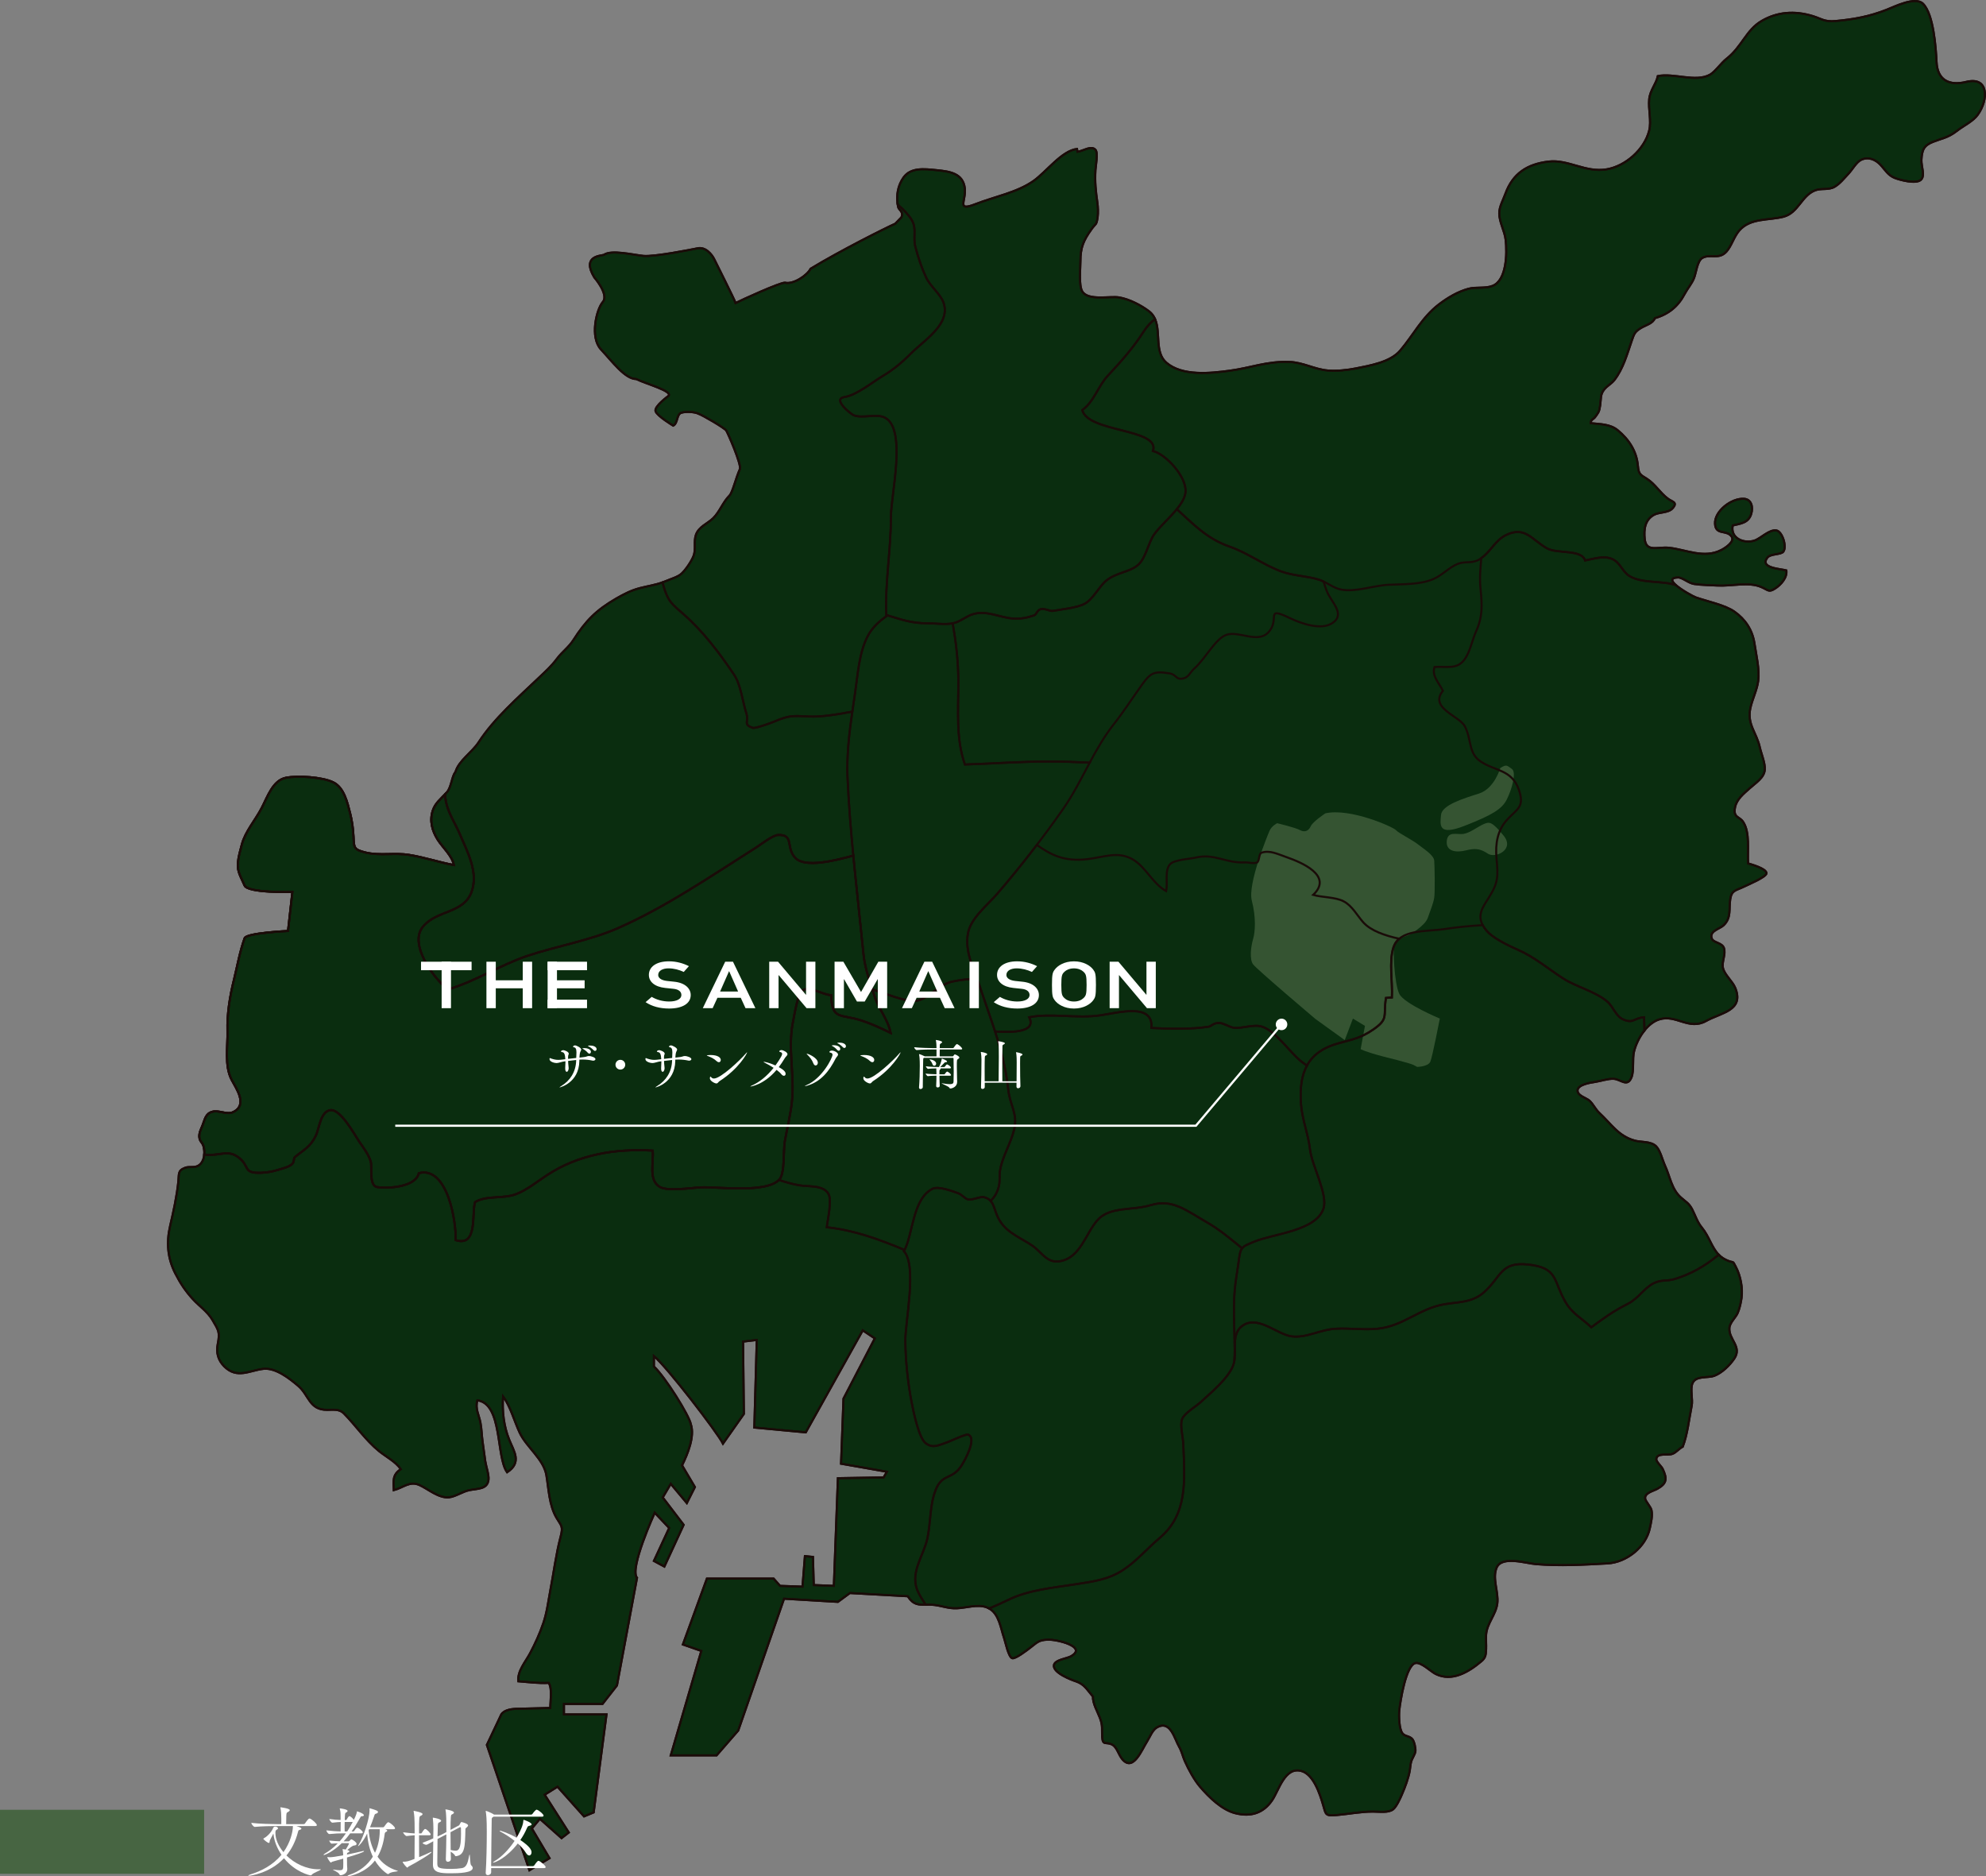 <?xml version="1.0" encoding="UTF-8"?><svg id="_レイヤー_2" xmlns="http://www.w3.org/2000/svg" width="362.336" height="342.226" viewBox="0 0 362.336 342.226"><rect x="0" y="0" width="362.336" height="342.226" fill="#808080" stroke="none"/><defs><style>.cls-1,.cls-2,.cls-3{fill:none;}.cls-2{stroke:#fff;stroke-miterlimit:10;stroke-width:.4px;}.cls-4{fill:#fff;}.cls-5{fill:#0a2d0f;}.cls-6{fill:#476542;}.cls-7{opacity:.7;}.cls-3{stroke:#1a0b08;stroke-width:.377px;}</style></defs><g id="_レイヤー_1-2"><g><g><g><path class="cls-5" d="m358.758,14.927c-3.192.784-5.313-.316-5.464-3.633-.117-2.555-.536-8.712-2.48-10.618-1.41-1.381-5.223.554-6.64,1.107-3.172,1.24-5.935,1.746-9.36,2.057-1.938.173-2.509-.41-4.06-.892-3.37-1.045-6.554-.787-9.413.898-2.804,1.656-3.563,4.706-6.368,6.88-.954.734-2.108,2.384-3.014,2.893-2.605,1.448-6.631-.348-9.518.261-.321,1.492-1.417,2.557-1.576,4.225-.186,1.806.438,3.953.005,5.708-.873,3.486-4.377,6.519-7.78,7.077-3.872.638-6.978-1.843-10.595-1.42-3.955.471-6.534,2.215-7.864,5.864-.434,1.199-1.128,2.384-1.128,3.572.005,1.656.996,3.21,1.172,4.845.281,2.52.176,7.38-2.376,8.39-1.326.532-3.026.156-4.418.535-1.946.533-3.764,1.619-5.36,2.833-3.127,2.386-4.713,5.682-7.113,8.465-1.806,2.103-5.504,2.711-8.073,3.228-1.565.313-3.496.513-5.095.379-2.443-.208-4.5-1.47-6.996-1.563-4.128-.16-7.056,1.094-10.934,1.606-3.501.464-8.625,1.026-11.524-1.461-2.205-1.895-.993-5.507-2.072-7.965-.243-.532-.582-1.019-1.105-1.411-1.477-1.126-3.633-2.233-5.482-2.542-1.634-.27-5.608.657-6.682-1.069-.685-1.098-.339-4.225-.347-5.532,0-2.529.567-3.8,2.007-5.822.811-1.148.904-.673,1.123-2.187.12-.828.073-1.906-.043-2.728-.302-2.082-.477-3.72-.348-5.879.047-.795.506-3.149.006-3.701-.789-.872-2.277.237-3.304.364-.044-.182-.013-.34-.053-.528-2.81.329-5.574,4.166-7.948,5.839-3.032,2.128-7.067,2.853-10.628,4.242-3.498,1.363-1.654-.624-1.913-2.868-.304-2.765-2.745-3.103-5.101-3.335-2.362-.245-4.768-.517-6.088,1.348-1.018,1.453-1.324,3.171-1.051,4.917.021.147.04.292.072.432.126.594,1.04.83.607,1.904l-1.135,1.166c-1.762.782-9.975,4.888-15.436,8.21-.589,1.174-3.131,2.929-4.69,2.539-.98,0-7.82,3.123-8.987,3.716-.197-.592-3.523-7.233-3.917-8.015-.389-.778-1.562-2.347-3.123-1.95-.971.197-7.814,1.558-9.768,1.367-1.952-.195-5.861-1.17-7.225-.195-.592.195-4.11.195-1.764,4.098,0,0,2.733,3.125,1.561,4.499-1.168,1.361-2.388,6.444-.339,8.642,2.055,2.198,4.396,5.423,6.448,5.423,1.761.876,6.744,2.198,5.864,3.076,0,0-2.638,1.908-2.349,2.785.294.885,3.228,2.636,3.228,2.636.879-.442.583-2.049,1.464-2.345.88-.291,2.487-.144,3.073.147.886.298,4.834,2.638,5.137,3.085.291.43,2.778,6.146,2.485,7.029-.739,1.61-1.318,4.255-1.898,4.843-1.212,1.201-1.762,2.929-2.981,4.119-1.038,1.025-2.611,1.523-3.144,3.054-.416,1.212.018,2.608-.416,3.797-.358.975-1.456,2.577-2.221,3.282-.642.58-1.985.97-2.789,1.317-.222.097-.449.178-.672.263-1.364.487-2.731.679-4.16,1.049-1.539.406-2.806,1.05-4.25,1.878-3.672,2.117-5.6,4.063-7.836,7.583-.854,1.328-2.077,2.158-3.002,3.411-1.05,1.391-2.052,2.285-3.303,3.469-3.725,3.554-8.177,7.428-10.989,11.771-1.198,1.845-3.617,3.335-4.224,5.406l-.047.072c-.642.828-.701,2.669-1.528,3.644-.096.118-.212.234-.314.351-.899.969-1.792,1.626-2.243,2.943-.638,1.858-.154,3.701.879,5.342.878,1.4,2.682,2.987,2.952,4.636-2.682-.493-5.368-1.407-8.16-1.852-2.642-.431-5.383.195-7.957-.434-2.165-.53-2.098-.892-2.183-2.859-.056-1.372-.279-2.956-.621-4.293-.5-1.935-1.101-4.702-3.097-5.655-2-.975-6.436-1.245-8.595-.833-2.41.46-3.394,3.497-4.436,5.515-1.164,2.242-2.961,4.224-3.617,6.626-.308,1.144-.635,2.226-.737,3.361-.174,1.665.624,2.702,1.21,4.144.591,1.426,8.728,1.196,8.728,1.196l-.79,7.112s-7.567.342-7.92,1.312c-.881,2.472-1.332,5.075-1.949,7.619-.747,3.002-1.265,6.236-1.185,9.354.08,2.789-.578,6.238.753,8.832.81,1.575,3.029,4.584.314,5.907-1.172.572-2.6-.407-3.853-.046-1.203.355-1.317,1.38-1.759,2.483-.259.659-.638,1.323-.583,2.068.049.903.555.962.769,1.725.129.454.181.995.129,1.532-.063.739-.33,1.47-.898,1.906-.814.625-1.743.175-2.6.506-1.367.515-1.09,1.148-1.237,2.55-.287,2.713-.862,5.379-1.487,8.02-.704,3.039-.488,5.895.95,8.703.929,1.814,1.824,3.173,3.199,4.681,1.176,1.288,2.656,2.255,3.554,3.777,1.136,1.928,1.414,2.224.979,4.42-.304,1.542.04,2.91,1.172,4.056,2.36,2.377,4.668.734,7.182.467,2.23-.234,4.74,1.749,6.311,3.085,2.015,1.709,2.009,4.419,5.307,4.398,1.071-.002,2.203-.197,3.014.613,2.195,2.211,3.949,4.869,6.431,6.898,1.307,1.056,3.049,1.932,3.987,3.306-1.535,1.019-1.357,2.086-1.278,3.83,1.764-.474,2.906-1.738,4.691-.927,1.573.708,3.501,2.428,5.398,2.23,1.172-.132,2.443-1.041,3.661-1.297,1.484-.313,3.317-.118,3.526-1.904.105-.903-.451-2.452-.589-3.37-.182-1.187-.296-2.31-.478-3.506-.176-1.187-.188-2.386-.405-3.537-.262-1.429-.997-2.542-.561-4.078,4.621.605,3.381,10.27,5.423,13.123,2.761-1.81,1.25-3.78.38-5.958-.979-2.434-1.301-5.206-1.11-7.868,1.289,1.689,2.064,4.523,3.017,6.58,1.206,2.614,4.368,4.814,4.871,7.735.442,2.588.5,5.561,1.897,7.881.858,1.44,1.201,1.497.711,3.368-.834,3.164-1.267,6.618-1.882,9.851-.383,1.996-.617,3.994-1.272,5.927-.641,1.896-1.486,3.76-2.419,5.513-.835,1.556-2.344,3.26-2.144,5.096,1.855.134,3.623.403,5.556.293.663,1.161.279,3.236.279,4.571l-5.86.147c-1.026,0-2.489.151-3.076,1.027l-2.64,5.57,7.764,22.86,3.672-2.2-3.228-5.421,1.47-1.757,3.951,3.519,1.323-1.03-4.398-6.887,2.347-1.466,4.831,5.419,1.759-.73,2.348-17.876h-7.769v-1.906h7.044l2.628-3.375,3.665-19.633c-1.466-1.606,3.218-11.872,3.218-11.872l2.642,2.783-2.781,6.01,1.899,1.03,3.517-7.617-3.806-4.991,1.465-2.487,2.931,3.512,1.462-2.923-2.341-3.96c1.026-2.051,2.341-5.278,1.611-7.472-.294-1.615-4.691-8.651-6.738-10.557v-1.902c2.342,1.902,11.578,13.922,12.599,15.971l3.811-5.425-.139-13.186,2.483-.293-.435,15.974,9.371.879,10.41-18.609,2.203,1.466-5.716,10.987-.444,11.869,8.354,1.468-.59,1.03-8.35.144-.728,19.641-3.668-.149-.145-5.129-1.466-.147-.443,5.566-4.1-.142-1.172-1.326h-12.168l-4.396,12.023,3.375,1.172-5.568,19.054h8.351l3.959-4.545,8.348-24.033,9.823.581,2.2-1.613,10.549.587c1.062,1.588,1.948,1.553,3.265,1.532.5-.006,1.058-.009,1.724.075,1.336.182,2.524.651,3.962.589,1.729-.064,3.754-.789,5.456-.176.158.064.313.143.448.212,1.816,1.019,2.102,3.603,2.731,5.421.248.71.777,3.401,1.459,3.644.562.204,2.77-1.501,3.314-1.924,1.236-.931,1.474-1.372,3.141-1.451,1.662-.094,7.398,1.299,4.244,3.044-.721.401-2.955.62-3.081,1.637-.166,1.365,3.193,2.653,3.983,2.906,1.604.521,2.073,1.558,3.144,2.805-.096,1.135.861,2.791,1.274,3.894.55,1.45.32,2.013.409,3.438.1,1.727.742.793,1.905,1.462.81.478,1.098,1.836,1.793,2.645,1.983,2.298,3.517-1.746,4.512-3.298.554-.866.954-2.112,1.898-2.603,2.381-1.212,3.09,2.147,3.911,3.569.532.922.643,1.696,1.069,2.667.665,1.488,1.714,3.44,2.785,4.682,1.611,1.876,3.959,4.179,6.405,4.799,2.866.734,5.149-.026,6.74-2.366,1.234-1.819,2.301-6.144,5.313-5.336,2.252.598,3.406,4.233,3.961,6.168.543,1.849.391,2.055,2.553,1.873,2.187-.193,4.338-.627,6.534-.627,1.222,0,2.815.261,3.694-.41.607-.467,1.304-2.007,1.629-2.752.57-1.31,1.166-2.89,1.417-4.314.105-.576.105-1.107.258-1.637.195-.664.704-1.323.781-1.886.061-.537-.219-1.784-.553-2.191-.508-.642-1.308-.477-1.806-1.056-.626-.745-.692-3.171-.587-4.2.16-1.621,1.187-8.252,2.933-8.648,1.043-.234,2.819,1.56,3.703,1.99,2.989,1.485,6.053-.393,8.287-2.279.771-.64.856-1.06.915-2.23.04-.872-.062-1.749-.006-2.634.126-2.077,1.792-3.67,2.049-5.746.252-2.077-.982-4.581-.116-6.527.962-2.189,5.356-.763,7.138-.622,4.515.368,8.658.11,13.09-.127,3.463-.193,7.016-3.011,7.72-6.472.209-.988.51-2.163.308-3.215-.129-.659-1.157-1.669-1.172-2.207-.038-1.008,1.566-1.336,2.23-1.716,1.722-.968,1.842-1.819.957-3.668-.195-.392-1.209-1.319-1.148-1.783.18-1.19,2.058-.587,2.947-.92.706-.27,1.209-.986,1.879-1.308.873-2.27,1.14-5.018,1.634-7.459.232-1.17-.305-3.048.139-4.104.623-1.468,2.761-.907,3.992-1.376,1.402-.539,2.801-1.915,3.634-3.138,1.476-2.171-1.048-3.477-.889-5.587.078-1.006,1.139-1.873,1.516-2.757.357-.821.567-1.827.697-2.699.259-1.783-.191-4.087-1.043-5.68-.636-1.219-.32-.694-1.383-1.106-.733-.278-1.277-.657-1.727-1.102-1.316-1.337-1.699-3.283-3.107-4.987-.816-.984-1.167-2.182-1.747-3.296-.603-1.166-1.142-1.352-2.049-2.165-1.731-1.529-1.977-3.819-2.904-5.811-.453-.99-.869-2.778-1.603-3.521-.98-.979-2.764-.717-3.965-1.06-2.957-.837-4.248-3.019-6.379-4.996-.776-.717-1.107-1.586-1.829-2.27-.525-.497-2.289-.916-2.179-1.932.111-1.032,2.407-1.374,3.098-1.473,1.104-.162,2.453-.649,3.504-.585,1.292.083,2.492,1.604,3.239-.281.497-1.236.127-3.331.463-4.694.303-1.232.962-2.666,1.891-3.834.753-.953,1.684-1.724,2.752-2.045,3.048-.927,5.358,2.04,8.481.309,2.785-1.543,6.985-1.911,5.356-6.004-.506-1.267-1.944-2.386-2.25-3.662-.274-1.131.584-2.529.157-3.675-.351-.944-1.86-.945-2.171-1.634-.632-1.405,1.414-1.821,2.095-2.469,1.496-1.396.953-3.05,1.244-4.825.264-1.63,1.019-1.52,2.485-2.235.704-.35,4.15-1.777,4.119-2.467-.031-.848-2.74-1.586-3.353-1.777-.145-2.345.389-5.644-.913-7.586-.682-1.023-1.842-.708-1.462-2.642.284-1.494,1.601-2.515,2.685-3.489,1.092-.993,2.653-1.924,2.748-3.405.071-1.222-.649-2.862-.916-4.069-.586-2.665-2.336-4.155-1.734-7.078.349-1.668,1.233-3.388,1.438-5,.278-2.15-.359-4.737-.68-6.88-.375-2.408-1.647-4.362-3.649-5.771-1.725-1.207-4.922-1.862-7.034-2.596-.453-.158-2.557-1.288-3.65-2.248-.821-.727-1.071-1.356.395-1.396.792-.015,1.869,1.028,2.93,1.192,1.329.197,2.839.204,4.238.285,2.598.142,5.683-.727,7.994.263,1.332.572,1.35,1.025,2.526.283,1.047-.659,2.264-2,2.061-3.309-1.021-.291-4.938-.408-3.462-2.327.568-.738,2.481-.515,2.916-1.093.7-.907-.2-3.677-1.271-3.868-1.299-.23-2.836,1.468-4.017,1.847-1.878.603-4.442-.381-3.938-2.761,1.443-.331,2.843-.464,3.359-2.071.406-1.28.055-2.702-1.317-2.794-2.275-.147-5.4,2.261-5.286,4.547.117,2.202,2.16,1.012,3.052,2.379.573.889-1.117,2.018-1.907,2.423-3.14,1.621-6.442-.076-9.505-.41-2.138-.234-4.202.899-4.461-1.626-.182-1.747.028-3.456,1.684-4.383.948-.53,2.61-.32,3.378-1.166,1.056-1.164-.037-1.179-.853-1.797-1.446-1.074-2.295-2.643-3.846-3.626-1.139-.717-1.474-.791-1.61-2.338-.22-2.603-1.563-4.761-3.656-6.486-1.408-1.168-3.209-1.113-4.97-1.306.05-.704.497-.655.853-1.155.541-.767.71-.826.892-2.09.186-1.288-.008-1.959.726-2.886.536-.679,1.345-1.067,1.881-1.762,1.596-2.057,2.318-4.724,3.155-7.145.433-1.262.567-1.657,1.711-2.34.818-.493,2.126-.784,2.515-1.773,2.524-.736,4.258-2.185,5.427-4.424.534-1.015,1.312-1.86,1.731-2.932.367-.936.583-3.109,1.493-3.629,1.386-.806,3.011.388,4.409-1.166.924-1.034,1.347-2.706,2.338-3.848,2.036-2.336,5.398-1.799,8.086-2.511,2.672-.714,3.255-3.802,5.689-4.781,1.17-.477,2.468-.022,3.582-.659.993-.568,1.769-1.567,2.577-2.417.705-.752,1.414-2.104,2.313-2.526,1.348-.625,2.619-.007,3.48.885.842.888,1.388,1.964,2.667,2.447,1.01.386,3.776,1.106,4.691.361.889-.732.086-2.474.144-3.664.093-1.836.452-2.645,2.098-3.293,1.684-.66,2.732-.747,4.313-1.966,1.287-.999,2.98-1.768,3.847-2.974,2-2.757,2.046-7.009-2.042-6.008Zm-230.107,201.635h-.066.066Zm.313.004h-.013.013Zm-.634-.004h-.083.083Z"/><path class="cls-3" d="m358.777,14.927c-3.188.784-5.304-.316-5.461-3.633-.12-2.555-.543-8.712-2.478-10.618-1.409-1.381-5.222.554-6.641,1.107-3.172,1.24-5.936,1.746-9.358,2.057-1.949.173-2.505-.41-4.06-.892-3.368-1.045-6.558-.787-9.413.898-2.803,1.656-3.575,4.706-6.374,6.88-.947.734-2.101,2.384-3.007,2.893-2.608,1.448-6.633-.348-9.524.261-.317,1.492-1.411,2.557-1.577,4.225-.181,1.806.439,3.953,0,5.708-.861,3.486-4.368,6.519-7.771,7.077-3.869.638-6.974-1.843-10.587-1.42-3.962.471-6.536,2.215-7.871,5.864-.434,1.199-1.132,2.384-1.126,3.572.005,1.656.99,3.21,1.169,4.845.281,2.52.176,7.38-2.379,8.39-1.324.532-3.02.156-4.418.535-1.941.533-3.767,1.619-5.362,2.833-3.125,2.386-4.711,5.682-7.105,8.465-1.811,2.103-5.503,2.711-8.079,3.228-1.555.313-3.495.513-5.088.379-2.449-.208-4.506-1.47-6.996-1.563-4.134-.16-7.063,1.094-10.947,1.606-3.503.464-8.619,1.026-11.519-1.461-2.206-1.895-.993-5.507-2.073-7.965-.235-.532-.578-1.019-1.092-1.411-1.482-1.126-3.635-2.233-5.489-2.542-1.634-.27-5.617.657-6.689-1.069-.676-1.098-.337-4.225-.342-5.532,0-2.529.57-3.8,2.007-5.822.813-1.148.906-.673,1.129-2.187.112-.828.069-1.906-.051-2.728-.295-2.082-.473-3.72-.346-5.879.05-.795.51-3.149.01-3.701-.787-.872-2.277.237-3.307.364-.047-.182-.014-.34-.053-.528-2.808.329-5.572,4.166-7.947,5.839-3.03,2.128-7.072,2.853-10.631,4.242-3.499,1.363-1.655-.624-1.903-2.868-.316-2.765-2.756-3.103-5.113-3.335-2.36-.245-4.761-.517-6.084,1.348-1.02,1.453-1.323,3.171-1.051,4.917.024.147.04.292.071.432.123.594,1.043.83.608,1.904l-1.136,1.166c-1.761.782-9.968,4.888-15.436,8.21-.587,1.174-3.13,2.929-4.687,2.539-.981,0-7.822,3.123-8.993,3.716-.191-.592-3.516-7.233-3.908-8.015-.385-.778-1.562-2.347-3.126-1.95-.968.197-7.812,1.558-9.767,1.367-1.954-.195-5.859-1.17-7.231-.195-.586.195-4.103.195-1.759,4.098,0,0,2.734,3.125,1.565,4.499-1.175,1.361-2.394,6.444-.347,8.642,2.055,2.198,4.404,5.423,6.455,5.423,1.753.876,6.734,2.198,5.865,3.076,0,0-2.644,1.908-2.352,2.785.292.885,3.221,2.636,3.221,2.636.882-.442.587-2.049,1.472-2.345.876-.291,2.491-.144,3.078.147.876.298,4.836,2.638,5.124,3.085.294.43,2.79,6.146,2.497,7.029-.739,1.61-1.324,4.255-1.907,4.843-1.207,1.201-1.765,2.929-2.969,4.119-1.049,1.025-2.621,1.523-3.159,3.054-.416,1.212.028,2.608-.413,3.797-.359.975-1.447,2.577-2.222,3.282-.636.58-1.984.97-2.788,1.317-.222.097-.442.178-.673.263-1.363.487-2.728.679-4.158,1.049-1.54.406-2.801,1.05-4.249,1.878-3.669,2.117-5.592,4.063-7.841,7.583-.852,1.328-2.064,2.158-2.997,3.411-1.048,1.391-2.05,2.285-3.3,3.469-3.721,3.554-8.176,7.428-10.993,11.771-1.199,1.845-3.621,3.335-4.223,5.406l-.05.072c-.642.828-.694,2.669-1.515,3.644-.114.118-.215.234-.325.351-.897.969-1.792,1.626-2.242,2.943-.636,1.858-.154,3.701.879,5.342.881,1.4,2.684,2.987,2.949,4.636-2.678-.493-5.371-1.407-8.16-1.852-2.641-.431-5.381.195-7.947-.434-2.169-.53-2.108-.892-2.194-2.859-.056-1.372-.271-2.956-.617-4.293-.499-1.935-1.101-4.702-3.092-5.655-2.002-.975-6.44-1.245-8.601-.833-2.409.46-3.39,3.497-4.442,5.515-1.16,2.242-2.959,4.224-3.616,6.626-.305,1.144-.626,2.226-.733,3.361-.165,1.665.622,2.702,1.214,4.144.587,1.426,8.729,1.196,8.729,1.196l-.797,7.112s-7.564.342-7.916,1.312c-.878,2.472-1.336,5.075-1.953,7.619-.754,3.002-1.265,6.236-1.182,9.354.081,2.789-.574,6.238.752,8.832.815,1.575,3.033,4.584.315,5.907-1.174.572-2.6-.407-3.853-.046-1.207.355-1.324,1.38-1.759,2.483-.259.659-.63,1.323-.587,2.068.055.903.549.962.765,1.725.136.454.185.995.14,1.532-.069.739-.331,1.47-.905,1.906-.817.625-1.737.175-2.597.506-1.37.515-1.082,1.148-1.231,2.55-.294,2.713-.87,5.379-1.49,8.02-.712,3.039-.491,5.895.945,8.703.933,1.814,1.825,3.173,3.202,4.681,1.177,1.288,2.658,2.255,3.56,3.777,1.129,1.928,1.409,2.224.975,4.42-.306,1.542.04,2.91,1.168,4.056,2.361,2.377,4.664.734,7.185.467,2.227-.234,4.741,1.749,6.31,3.085,2.018,1.709,2.005,4.419,5.313,4.398,1.061-.002,2.192-.197,3.01.613,2.194,2.211,3.952,4.869,6.433,6.898,1.302,1.056,3.048,1.932,3.983,3.306-1.536,1.019-1.363,2.086-1.283,3.83,1.773-.474,2.904-1.738,4.702-.927,1.566.708,3.496,2.428,5.392,2.23,1.17-.132,2.444-1.041,3.663-1.297,1.488-.313,3.318-.118,3.524-1.904.108-.903-.447-2.452-.586-3.37-.179-1.187-.3-2.31-.482-3.506-.169-1.187-.181-2.386-.4-3.537-.269-1.429-1-2.542-.562-4.078,4.622.605,3.378,10.27,5.424,13.123,2.758-1.81,1.249-3.78.379-5.958-.981-2.434-1.302-5.206-1.114-7.868,1.297,1.689,2.064,4.523,3.02,6.58,1.206,2.614,4.368,4.814,4.874,7.735.44,2.588.5,5.561,1.895,7.881.861,1.44,1.203,1.497.714,3.368-.84,3.164-1.267,6.618-1.889,9.851-.375,1.996-.611,3.994-1.268,5.927-.636,1.896-1.494,3.76-2.423,5.513-.829,1.556-2.341,3.26-2.139,5.096,1.852.134,3.62.403,5.561.293.659,1.161.272,3.236.272,4.571l-5.859.147c-1.027,0-2.493.151-3.078,1.027l-2.635,5.57,7.764,22.86,3.666-2.2-3.224-5.421,1.465-1.757,3.958,3.519,1.314-1.03-4.396-6.887,2.345-1.466,4.837,5.419,1.758-.73,2.345-17.876h-7.765v-1.906h7.036l2.634-3.375,3.662-19.633c-1.464-1.606,3.227-11.872,3.227-11.872l2.637,2.783-2.785,6.01,1.906,1.03,3.515-7.617-3.81-4.991,1.462-2.487,2.934,3.512,1.47-2.923-2.342-3.96c1.023-2.051,2.342-5.278,1.61-7.472-.29-1.615-4.693-8.651-6.744-10.557v-1.902c2.342,1.902,11.582,13.922,12.602,15.971l3.813-5.425-.149-13.186,2.496-.293-.447,15.974,9.389.879,10.396-18.609,2.199,1.466-5.714,10.987-.445,11.869,8.361,1.468-.591,1.03-8.345.144-.737,19.641-3.665-.149-.145-5.129-1.47-.147-.443,5.566-4.094-.142-1.172-1.326h-12.171l-4.384,12.023,3.361,1.172-5.573,19.054h8.361l3.954-4.545,8.355-24.033,9.823.581,2.193-1.613,10.549.587c1.061,1.588,1.943,1.553,3.267,1.532.497-.006,1.061-.009,1.724.075,1.333.182,2.52.651,3.96.589,1.731-.064,3.758-.789,5.455-.176.164.064.308.143.451.212,1.822,1.019,2.098,3.603,2.726,5.421.244.71.775,3.401,1.466,3.644.558.204,2.767-1.501,3.31-1.924,1.234-.931,1.468-1.372,3.14-1.451,1.663-.094,7.405,1.299,4.246,3.044-.718.401-2.952.62-3.083,1.637-.169,1.365,3.191,2.653,3.984,2.906,1.598.521,2.076,1.558,3.152,2.805-.108,1.135.853,2.791,1.268,3.894.549,1.45.321,2.013.405,3.438.101,1.727.753.793,1.902,1.462.821.478,1.093,1.836,1.796,2.645,1.984,2.298,3.517-1.746,4.51-3.298.556-.866.956-2.112,1.904-2.603,2.376-1.212,3.088,2.147,3.914,3.569.524.922.634,1.696,1.064,2.667.664,1.488,1.715,3.44,2.79,4.682,1.603,1.876,3.955,4.179,6.391,4.799,2.875.734,5.15-.026,6.744-2.366,1.238-1.819,2.304-6.144,5.312-5.336,2.252.598,3.405,4.233,3.972,6.168.533,1.849.388,2.055,2.545,1.873,2.191-.193,4.341-.627,6.538-.627,1.222,0,2.819.261,3.696-.41.603-.467,1.309-2.007,1.621-2.752.568-1.31,1.166-2.89,1.424-4.314.101-.576.101-1.107.256-1.637.195-.664.704-1.323.774-1.886.068-.537-.21-1.784-.537-2.191-.518-.642-1.317-.477-1.808-1.056-.635-.745-.693-3.171-.599-4.2.167-1.621,1.195-8.252,2.941-8.648,1.043-.234,2.817,1.56,3.699,1.99,2.989,1.485,6.049-.393,8.289-2.279.768-.64.862-1.06.914-2.23.04-.872-.059-1.749-.004-2.634.126-2.077,1.796-3.67,2.049-5.746.256-2.077-.979-4.581-.118-6.527.964-2.189,5.353-.763,7.143-.622,4.506.368,8.653.11,13.088-.127,3.466-.193,7.02-3.011,7.72-6.472.203-.988.506-2.163.298-3.215-.126-.659-1.148-1.669-1.169-2.207-.037-1.008,1.571-1.336,2.231-1.716,1.727-.968,1.841-1.819.955-3.668-.19-.392-1.214-1.319-1.145-1.783.181-1.19,2.06-.587,2.939-.92.718-.27,1.218-.986,1.885-1.308.87-2.27,1.147-5.018,1.631-7.459.241-1.17-.307-3.048.143-4.104.623-1.468,2.764-.907,3.993-1.376,1.407-.539,2.807-1.915,3.634-3.138,1.475-2.171-1.053-3.477-.889-5.587.076-1.006,1.144-1.873,1.52-2.757.355-.821.565-1.827.692-2.699.262-1.783-.185-4.087-1.037-5.68-.636-1.219-.318-.694-1.388-1.106-.725-.278-1.278-.657-1.718-1.102-1.322-1.337-1.716-3.283-3.114-4.987-.815-.984-1.169-2.182-1.743-3.296-.614-1.166-1.145-1.352-2.058-2.165-1.729-1.529-1.977-3.819-2.903-5.811-.456-.99-.867-2.778-1.608-3.521-.978-.979-2.752-.717-3.958-1.06-2.959-.837-4.248-3.019-6.374-4.996-.778-.717-1.107-1.586-1.833-2.27-.527-.497-2.288-.916-2.177-1.932.108-1.032,2.403-1.374,3.093-1.473,1.106-.162,2.454-.649,3.506-.585,1.291.083,2.489,1.604,3.238-.281.493-1.236.126-3.331.46-4.694.303-1.232.966-2.666,1.896-3.834.75-.953,1.679-1.724,2.745-2.045,3.05-.927,5.357,2.04,8.485.309,2.783-1.543,6.982-1.911,5.356-6.004-.51-1.267-1.946-2.386-2.252-3.662-.271-1.131.58-2.529.164-3.675-.351-.944-1.863-.945-2.175-1.634-.635-1.405,1.41-1.821,2.102-2.469,1.493-1.396.951-3.05,1.241-4.825.262-1.63,1.024-1.52,2.483-2.235.703-.35,4.149-1.777,4.121-2.467-.04-.848-2.742-1.586-3.35-1.777-.151-2.345.386-5.644-.92-7.586-.679-1.023-1.841-.708-1.465-2.642.29-1.494,1.599-2.515,2.686-3.489,1.096-.993,2.657-1.924,2.741-3.405.079-1.222-.642-2.862-.911-4.069-.589-2.665-2.339-4.155-1.734-7.078.352-1.668,1.234-3.388,1.443-5,.281-2.15-.364-4.737-.684-6.88-.373-2.408-1.641-4.362-3.648-5.771-1.716-1.207-4.92-1.862-7.035-2.596-.448-.158-2.552-1.288-3.645-2.248-.826-.727-1.076-1.356.392-1.396.791-.015,1.87,1.028,2.929,1.192,1.339.197,2.844.204,4.246.285,2.591.142,5.678-.727,7.989.263,1.336.572,1.352,1.025,2.53.283,1.046-.659,2.262-2,2.06-3.309-1.017-.291-4.942-.408-3.463-2.327.562-.738,2.48-.515,2.912-1.093.701-.907-.191-3.677-1.259-3.868-1.314-.23-2.845,1.468-4.019,1.847-1.882.603-4.446-.381-3.949-2.761,1.444-.331,2.854-.464,3.36-2.071.406-1.28.052-2.702-1.314-2.794-2.274-.147-5.402,2.261-5.282,4.547.119,2.202,2.157,1.012,3.049,2.379.577.889-1.114,2.018-1.91,2.423-3.138,1.621-6.435-.076-9.496-.41-2.145-.234-4.209.899-4.471-1.626-.175-1.747.031-3.456,1.691-4.383.947-.53,2.597-.32,3.371-1.166,1.056-1.164-.036-1.179-.851-1.797-1.44-1.074-2.292-2.643-3.832-3.626-1.157-.717-1.487-.791-1.617-2.338-.224-2.603-1.573-4.761-3.664-6.486-1.407-1.168-3.212-1.113-4.96-1.306.042-.704.494-.655.85-1.155.537-.767.707-.826.889-2.09.183-1.288-.007-1.959.725-2.886.54-.679,1.349-1.067,1.883-1.762,1.591-2.057,2.316-4.724,3.149-7.145.435-1.262.567-1.657,1.715-2.34.816-.493,2.126-.784,2.512-1.773,2.53-.736,4.257-2.185,5.43-4.424.537-1.015,1.308-1.86,1.727-2.932.366-.936.586-3.109,1.494-3.629,1.391-.806,3.017.388,4.408-1.166.929-1.034,1.351-2.706,2.343-3.848,2.043-2.336,5.405-1.799,8.086-2.511,2.669-.714,3.252-3.802,5.689-4.781,1.169-.477,2.468-.022,3.584-.659.99-.568,1.764-1.567,2.567-2.417.713-.752,1.423-2.104,2.317-2.526,1.355-.625,2.626-.007,3.48.885.845.888,1.394,1.964,2.674,2.447,1.006.386,3.77,1.106,4.687.361.892-.732.089-2.474.145-3.664.089-1.836.453-2.645,2.098-3.293,1.683-.66,2.734-.747,4.316-1.966,1.286-.999,2.975-1.768,3.85-2.974,1.996-2.757,2.035-7.009-2.052-6.008Zm-230.103,201.635h-.064.064Zm.308.004h-.012.012Zm-.623-.004h-.089.089Z"/><g class="cls-7"><path class="cls-6" d="m258.558,194.605s2.012-.026,2.404-.967,1.727-7.848,1.727-7.848c0,0-6.436-2.667-7.378-4.474-.942-1.806-1.255-8.712-.863-9.418s2.59-1.335,2.59-1.335c0,0,2.929-1.632,3.453-3.138.524-1.507,1.02-2.671,1.177-3.69.157-1.019.078-5.728,0-6.749-.078-1.021-1.883-2.117-2.982-2.982-1.099-.864-3.532-2.04-4.003-2.59s-8.32-4.08-12.872-3.061c0,0-2.275,1.492-2.668,2.355s-1.1,1.177-1.963.706c-.863-.471-4.159-1.256-4.159-1.256,0,0-1.02.471-1.413,1.413-.393.942-4.003,9.654-3.218,12.715.785,3.061.628,5.649.235,6.985-.393,1.335-.706,3.69,0,4.632s11.38,9.967,11.38,9.967l5.337,3.846,1.491-3.924,2.198,1.334-.785,4.238s.585.412,4.187,1.367c0,0,4.825,1.177,5.474,1.527l.649.349Z"/><path class="cls-6" d="m273.718,140.095s-1.05,3.758-3.899,4.656c-2.861.905-6.767,2.108-6.915,3.907-.151,1.801-.599,3.907,4.356,1.952,4.958-1.952,6.76-3,7.66-4.809.902-1.803,1.803-4.952.902-5.553-.902-.601-.902-.903-2.103-.153Z"/><path class="cls-6" d="m263.953,153.465c-.138,1.805,1.654,2.104,3.459,1.656,1.794-.454,2.699-.307,4.053.596,1.351.905,4.958-.747,2.853-3.304-2.101-2.553-2.553-2.553-3.609-2.103-1.049.451-2.548,1.65-3.752,1.805-1.199.153-2.853-.6-3.005,1.35Z"/></g><path class="cls-3" d="m166.345,40.136c.944,1.577.201,3.107.651,4.847.491,1.891,1.132,3.835,1.96,5.601.758,1.637,2.565,2.995,3.149,4.523,1.487,3.94-3.458,6.913-5.816,9.28-1.598,1.606-3.29,3.055-5.208,4.179-1.836,1.078-4.794,3.515-6.991,3.85-2.375.362,1.215,3.142,1.636,3.319,1.704.679,4.235-.405,5.809.491,3.902,2.215,1.01,14.019,1.01,18.06,0,6.118-1.097,11.935-.844,17.895,2.814.833,4.538,1.518,7.584,1.512,1.443,0,3.159.27,4.558,0,1.373-.259,2.395-1.319,3.787-1.702,2.424-.664,4.799.635,7.116.828,1.558.123,2.748-.184,3.955-.58.388-.136.533-.969,1.157-1.118.773-.201,1.703.406,2.218.313,1.367-.261,4.434-.539,5.859-1.33,1.509-.837,2.631-3.203,3.949-4.242,1.808-1.429,4.209-1.51,5.716-2.787,1.429-1.209,1.87-3.988,2.938-5.555,1.46-2.152,5.538-5.112,5.757-7.79.223-2.711-3.498-6.823-5.942-7.465,1.394-4.115-11.858-3.339-12.899-7.472,2.13-1.49,2.873-4.336,4.64-6.234,2.452-2.634,4.647-5.081,6.621-8.173.577-.899,1.266-1.598,2.018-2.187-.235-.532-.578-1.019-1.092-1.411-1.482-1.126-3.635-2.233-5.489-2.542-1.634-.27-5.617.657-6.689-1.069-.676-1.098-.337-4.225-.342-5.532,0-2.529.57-3.8,2.007-5.822.813-1.148.906-.673,1.129-2.187.112-.828.069-1.906-.051-2.728-.295-2.082-.473-3.72-.346-5.879.05-.795.51-3.149.01-3.701-.787-.872-2.277.237-3.307.364-.047-.182-.014-.34-.053-.528-2.808.329-5.572,4.166-7.947,5.839-3.03,2.128-7.072,2.853-10.631,4.242-3.499,1.363-1.655-.624-1.903-2.868-.316-2.765-2.756-3.103-5.113-3.335-2.36-.245-4.761-.517-6.084,1.348-1.02,1.453-1.323,3.171-1.051,4.917,1.086.944,2.006,1.896,2.563,2.827Z"/><path class="cls-3" d="m172.105,55.107c-.584-1.529-2.391-2.886-3.149-4.523-.828-1.766-1.469-3.71-1.96-5.601-.451-1.74.293-3.271-.651-4.847-.557-.931-1.477-1.884-2.563-2.827.024.147.04.292.071.432.123.594,1.043.83.608,1.904l-1.136,1.166c-1.761.782-9.968,4.888-15.436,8.21-.587,1.174-3.13,2.929-4.687,2.539-.981,0-7.822,3.123-8.993,3.716-.191-.592-3.516-7.233-3.908-8.015-.385-.778-1.562-2.347-3.126-1.95-.968.197-7.812,1.558-9.767,1.367-1.954-.195-5.859-1.17-7.231-.195-.586.195-4.103.195-1.759,4.098,0,0,2.734,3.125,1.565,4.499-1.175,1.361-2.394,6.444-.347,8.642,2.055,2.198,4.404,5.423,6.455,5.423,1.753.876,6.734,2.198,5.865,3.076,0,0-2.644,1.908-2.352,2.785.292.885,3.221,2.636,3.221,2.636.882-.442.587-2.049,1.472-2.345.876-.291,2.491-.144,3.078.147.876.298,4.836,2.638,5.124,3.085.294.43,2.79,6.146,2.497,7.029-.739,1.61-1.324,4.255-1.907,4.843-1.207,1.201-1.765,2.929-2.969,4.119-1.049,1.025-2.621,1.523-3.159,3.054-.416,1.212.028,2.608-.413,3.797-.359.975-1.447,2.577-2.222,3.282-.636.58-1.984.97-2.788,1.317-.222.097-.442.178-.673.263.044.142.08.291.127.432.83,2.984,1.515,3.451,3.686,5.34,3.607,3.142,6.632,7.181,9.211,11.002,1.281,1.882,1.574,4.919,2.28,7.099.506,1.558-.681,2.014,1.17,2.658.443.151,3.267-.866,3.825-1.107,2.875-1.223,3.412-1.102,6.426-.964,2.346.11,5.222-.39,7.914-.889.179-1.205.354-2.399.524-3.567.481-3.3.7-7.115,2.246-10.128.895-1.768,2.237-2.851,3.638-3.863-.075-.026-.136-.044-.211-.063-.253-5.96.844-11.777.844-17.895,0-4.041,2.892-15.846-1.01-18.06-1.575-.896-4.105.188-5.809-.491-.421-.177-4.011-2.956-1.636-3.319,2.197-.335,5.155-2.772,6.991-3.85,1.918-1.124,3.609-2.573,5.208-4.179,2.357-2.367,7.303-5.34,5.816-9.28Z"/><path class="cls-3" d="m83.933,152.225c1.401,3.287,3.366,6.9,2.114,10.419-1.432,4.016-6.288,3.283-8.873,6.372-2.607,3.101,1.721,9.22,4.532,11.464,5.081-1.494,9.597-4.477,14.521-6.131,5.09-1.709,11.341-2.789,16.437-5.018,8.919-3.922,17.129-9.591,25.18-14.674.87-.548,3.11-2.305,4.097-2.353,3.036-.147,1.342,2.437,3.234,4.251,1.828,1.768,7.268.407,10.507-.497-.451-4.722-.843-9.453-1.055-14.216-.176-4.007.305-8.099.876-12.04-2.693.498-5.568.999-7.914.889-3.013-.138-3.55-.259-6.426.964-.558.241-3.382,1.258-3.825,1.107-1.851-.644-.664-1.1-1.17-2.658-.706-2.18-.999-5.217-2.28-7.099-2.579-3.821-5.604-7.86-9.211-11.002-2.171-1.889-2.857-2.356-3.686-5.34-.047-.142-.083-.291-.127-.432-1.363.487-2.728.679-4.158,1.049-1.54.406-2.801,1.05-4.249,1.878-3.669,2.117-5.592,4.063-7.841,7.583-.852,1.328-2.064,2.158-2.997,3.411-1.048,1.391-2.05,2.285-3.3,3.469-3.721,3.554-8.176,7.428-10.993,11.771-1.199,1.845-3.621,3.335-4.223,5.406l-.05.072c-.642.828-.694,2.669-1.515,3.644-.114.118-.215.234-.325.351.01.451.047.903.141,1.348.45,2.18,1.712,3.968,2.578,6.012Z"/><path class="cls-3" d="m159.548,181.692c-.792-2.467-1.746-5.009-2.004-7.619-.602-6.032-1.287-12.019-1.861-18.014-3.24.903-8.679,2.264-10.507.497-1.892-1.814-.198-4.398-3.234-4.251-.987.048-3.226,1.805-4.097,2.353-8.052,5.083-16.261,10.752-25.18,14.674-5.096,2.23-11.347,3.309-16.437,5.018-4.924,1.654-9.44,4.637-14.521,6.131-2.812-2.244-7.139-8.363-4.532-11.464,2.584-3.089,7.441-2.356,8.873-6.372,1.253-3.519-.713-7.132-2.114-10.419-.866-2.044-2.128-3.832-2.578-6.012-.094-.445-.131-.898-.141-1.348-.897.969-1.792,1.626-2.242,2.943-.636,1.858-.154,3.701.879,5.342.881,1.4,2.684,2.987,2.949,4.636-2.678-.493-5.371-1.407-8.16-1.852-2.641-.431-5.381.195-7.947-.434-2.169-.53-2.108-.892-2.194-2.859-.056-1.372-.271-2.956-.617-4.293-.499-1.935-1.101-4.702-3.092-5.655-2.002-.975-6.44-1.245-8.601-.833-2.409.46-3.39,3.497-4.442,5.515-1.16,2.242-2.959,4.224-3.616,6.626-.305,1.144-.626,2.226-.733,3.361-.165,1.665.622,2.702,1.214,4.144.587,1.426,8.729,1.196,8.729,1.196l-.797,7.112s-7.564.342-7.916,1.312c-.878,2.472-1.336,5.075-1.953,7.619-.754,3.002-1.265,6.236-1.182,9.354.081,2.789-.574,6.238.752,8.832.815,1.575,3.033,4.584.315,5.907-1.174.572-2.6-.407-3.853-.046-1.207.355-1.324,1.38-1.759,2.483-.259.659-.63,1.323-.587,2.068.055.903.549.962.765,1.725.136.454.185.995.14,1.532.257.015.514.035.767.048,2.246.096,3.609-.92,5.434.43,2.26,1.676.696,2.958,4.179,2.842,1.176-.042,2.095-.23,3.216-.574.795-.241,1.692-.436,2.366-.958.524-.412.29-1.106.568-1.323,1.617-1.343,2.823-1.845,3.803-3.876.671-1.358.844-4.398,2.642-4.693,1.881-.309,4.461,4.512,5.289,5.723.804,1.175,1.724,2.345,2.125,3.699.238.817-.364,4.365,1.142,4.606,2.11.331,7.058-.031,7.622-2.537,5.239-1.347,6.871,8.988,6.7,12.207,4.119,1.348,2.894-4.93,3.558-6.937,2.178-1.282,5.1-.522,7.509-1.455,2.005-.778,3.826-2.283,5.689-3.501,5.679-3.714,12.397-4.834,19.212-4.428.209,2.169-.852,5.421,1.324,6.637,1.502.848,5.802.129,7.555.063,3.075-.123,12.006,1.135,14.256-1.464,1.002-1.166.667-5.281.963-6.928.433-2.469,1.07-4.895,1.317-7.402.475-4.786-.796-9.628.172-14.376.239-1.148.814-4.956,1.669-5.669,1.266-1.063,3.66.732,5.307.784.12,4.619,1.675,3.377,5.551,4.632,1.733.568,3.63,1.435,5.297,2.261-.478-2.447-2.212-4.411-2.951-6.718Z"/><path class="cls-3" d="m159.548,181.692c-.792-2.467-1.746-5.009-2.004-7.619-.602-6.032-1.287-12.019-1.861-18.014-3.24.903-8.679,2.264-10.507.497-1.892-1.814-.198-4.398-3.234-4.251-.987.048-3.226,1.805-4.097,2.353-8.052,5.083-16.261,10.752-25.18,14.674-5.096,2.23-11.347,3.309-16.437,5.018-4.924,1.654-9.44,4.637-14.521,6.131-2.812-2.244-7.139-8.363-4.532-11.464,2.584-3.089,7.441-2.356,8.873-6.372,1.253-3.519-.713-7.132-2.114-10.419-.866-2.044-2.128-3.832-2.578-6.012-.094-.445-.131-.898-.141-1.348-.897.969-1.792,1.626-2.242,2.943-.636,1.858-.154,3.701.879,5.342.881,1.4,2.684,2.987,2.949,4.636-2.678-.493-5.371-1.407-8.16-1.852-2.641-.431-5.381.195-7.947-.434-2.169-.53-2.108-.892-2.194-2.859-.056-1.372-.271-2.956-.617-4.293-.499-1.935-1.101-4.702-3.092-5.655-2.002-.975-6.44-1.245-8.601-.833-2.409.46-3.39,3.497-4.442,5.515-1.16,2.242-2.959,4.224-3.616,6.626-.305,1.144-.626,2.226-.733,3.361-.165,1.665.622,2.702,1.214,4.144.587,1.426,8.729,1.196,8.729,1.196l-.797,7.112s-7.564.342-7.916,1.312c-.878,2.472-1.336,5.075-1.953,7.619-.754,3.002-1.265,6.236-1.182,9.354.081,2.789-.574,6.238.752,8.832.815,1.575,3.033,4.584.315,5.907-1.174.572-2.6-.407-3.853-.046-1.207.355-1.324,1.38-1.759,2.483-.259.659-.63,1.323-.587,2.068.055.903.549.962.765,1.725.136.454.185.995.14,1.532.257.015.514.035.767.048,2.246.096,3.609-.92,5.434.43,2.26,1.676.696,2.958,4.179,2.842,1.176-.042,2.095-.23,3.216-.574.795-.241,1.692-.436,2.366-.958.524-.412.29-1.106.568-1.323,1.617-1.343,2.823-1.845,3.803-3.876.671-1.358.844-4.398,2.642-4.693,1.881-.309,4.461,4.512,5.289,5.723.804,1.175,1.724,2.345,2.125,3.699.238.817-.364,4.365,1.142,4.606,2.11.331,7.058-.031,7.622-2.537,5.239-1.347,6.871,8.988,6.7,12.207,4.119,1.348,2.894-4.93,3.558-6.937,2.178-1.282,5.1-.522,7.509-1.455,2.005-.778,3.826-2.283,5.689-3.501,5.679-3.714,12.397-4.834,19.212-4.428.209,2.169-.852,5.421,1.324,6.637,1.502.848,5.802.129,7.555.063,3.075-.123,12.006,1.135,14.256-1.464,1.002-1.166.667-5.281.963-6.928.433-2.469,1.07-4.895,1.317-7.402.475-4.786-.796-9.628.172-14.376.239-1.148.814-4.956,1.669-5.669,1.266-1.063,3.66.732,5.307.784.12,4.619,1.675,3.377,5.551,4.632,1.733.568,3.63,1.435,5.297,2.261-.478-2.447-2.212-4.411-2.951-6.718Z"/><path class="cls-3" d="m358.777,14.927c-3.188.784-5.304-.316-5.461-3.633-.12-2.555-.543-8.712-2.478-10.618-1.409-1.381-5.222.554-6.641,1.107-3.172,1.24-5.936,1.746-9.358,2.057-1.949.173-2.505-.41-4.06-.892-3.368-1.045-6.558-.787-9.413.898-2.803,1.656-3.575,4.706-6.374,6.88-.947.734-2.101,2.384-3.007,2.893-2.608,1.448-6.633-.348-9.524.261-.317,1.492-1.411,2.557-1.577,4.225-.181,1.806.439,3.953,0,5.708-.861,3.486-4.368,6.519-7.771,7.077-3.869.638-6.974-1.843-10.587-1.42-3.962.471-6.536,2.215-7.871,5.864-.434,1.199-1.132,2.384-1.126,3.572.005,1.656.99,3.21,1.169,4.845.281,2.52.176,7.38-2.379,8.39-1.324.532-3.02.156-4.418.535-1.941.533-3.767,1.619-5.362,2.833-3.125,2.386-4.711,5.682-7.105,8.465-1.811,2.103-5.503,2.711-8.079,3.228-1.555.313-3.495.513-5.088.379-2.449-.208-4.506-1.47-6.996-1.563-4.134-.16-7.063,1.094-10.947,1.606-3.503.464-8.619,1.026-11.519-1.461-2.206-1.895-.993-5.507-2.073-7.965-.752.589-1.441,1.288-2.018,2.187-1.974,3.092-4.168,5.539-6.621,8.173-1.768,1.898-2.51,4.744-4.64,6.234,1.04,4.133,14.293,3.357,12.899,7.472,2.444.642,6.164,4.753,5.942,7.465-.083,1.028-.734,2.095-1.588,3.146,2.919,2.636,5.452,5.379,9.613,6.825,3.319,1.15,6.187,3.342,9.485,4.553,2.217.804,4.832.813,6.941,1.518,1.412.474,2.528,1.503,3.927,1.768,2.703.513,5.875-.743,8.717-.876,2.567-.125,5.639,0,8.042-1.008,1.703-.701,2.981-2.211,4.56-2.813,1.4-.532,2.461.031,3.903-.8,2-1.144,2.764-3.438,4.899-4.459,3.441-1.657,4.677.85,7.41,2.419,1.888,1.074,6.374.147,6.99,2.237,1.584-.304,3.385-.957,4.96-.263,1.5.649,1.812,2.336,3.213,3.144,2.289,1.336,5.874.767,8.403,1.606-.826-.727-1.076-1.356.392-1.396.791-.015,1.87,1.028,2.929,1.192,1.339.197,2.844.204,4.246.285,2.591.142,5.678-.727,7.989.263,1.336.572,1.352,1.025,2.53.283,1.046-.659,2.262-2,2.06-3.309-1.017-.291-4.942-.408-3.463-2.327.562-.738,2.48-.515,2.912-1.093.701-.907-.191-3.677-1.259-3.868-1.314-.23-2.845,1.468-4.019,1.847-1.882.603-4.446-.381-3.949-2.761,1.444-.331,2.854-.464,3.36-2.071.406-1.28.052-2.702-1.314-2.794-2.274-.147-5.402,2.261-5.282,4.547.119,2.202,2.157,1.012,3.049,2.379.577.889-1.114,2.018-1.91,2.423-3.138,1.621-6.435-.076-9.496-.41-2.145-.234-4.209.899-4.471-1.626-.175-1.747.031-3.456,1.691-4.383.947-.53,2.597-.32,3.371-1.166,1.056-1.164-.036-1.179-.851-1.797-1.44-1.074-2.292-2.643-3.832-3.626-1.157-.717-1.487-.791-1.617-2.338-.224-2.603-1.573-4.761-3.664-6.486-1.407-1.168-3.212-1.113-4.96-1.306.042-.704.494-.655.85-1.155.537-.767.707-.826.889-2.09.183-1.288-.007-1.959.725-2.886.54-.679,1.349-1.067,1.883-1.762,1.591-2.057,2.316-4.724,3.149-7.145.435-1.262.567-1.657,1.715-2.34.816-.493,2.126-.784,2.512-1.773,2.53-.736,4.257-2.185,5.43-4.424.537-1.015,1.308-1.86,1.727-2.932.366-.936.586-3.109,1.494-3.629,1.391-.806,3.017.388,4.408-1.166.929-1.034,1.351-2.706,2.343-3.848,2.043-2.336,5.405-1.799,8.086-2.511,2.669-.714,3.252-3.802,5.689-4.781,1.169-.477,2.468-.022,3.584-.659.99-.568,1.764-1.567,2.567-2.417.713-.752,1.423-2.104,2.317-2.526,1.355-.625,2.626-.007,3.48.885.845.888,1.394,1.964,2.674,2.447,1.006.386,3.77,1.106,4.687.361.892-.732.089-2.474.145-3.664.089-1.836.453-2.645,2.098-3.293,1.683-.66,2.734-.747,4.316-1.966,1.286-.999,2.975-1.768,3.85-2.974,1.996-2.757,2.035-7.009-2.052-6.008Z"/><path class="cls-3" d="m318.942,157.489c-.151-2.345.386-5.644-.92-7.586-.679-1.023-1.841-.708-1.465-2.642.29-1.494,1.599-2.515,2.686-3.489,1.096-.993,2.657-1.924,2.741-3.405.079-1.222-.642-2.862-.911-4.069-.589-2.665-2.339-4.155-1.734-7.078.352-1.668,1.234-3.388,1.443-5,.281-2.15-.364-4.737-.684-6.88-.373-2.408-1.641-4.362-3.648-5.771-1.716-1.207-4.92-1.862-7.035-2.596-.448-.158-2.552-1.288-3.645-2.248-2.529-.839-6.114-.27-8.403-1.606-1.401-.808-1.712-2.495-3.213-3.144-1.576-.693-3.376-.04-4.96.263-.616-2.09-5.102-1.163-6.99-2.237-2.733-1.569-3.97-4.076-7.41-2.419-1.993.958-2.807,3.006-4.539,4.205-.153,1.83-.335,3.578-.147,5.513.309,3.14.429,5.105-.808,7.873-.658,1.455-1.09,3.701-2.046,5.037-1.376,1.948-3.125,1.321-5.532,1.449-.552,1.657.854,2.919,1.524,4.345-2.548,3.164,3.046,4.58,4.014,6.488,1.259,2.463.611,4.878,2.861,6.398,2.61,1.764,5.66,1.457,6.953,5.057,1.156,3.234-.244,3.569-2.049,5.508-1.823,1.963-2.233,4.398-1.992,7.117.299,3.346.338,4.42-1.46,7.24-1.302,2.035-2.362,3.56-.365,5.936,1.145,1.367,3.931,2.702,5.629,3.451,3.212,1.424,5.294,3.289,8.329,5.259,2.423,1.571,5.783,2.331,8.024,4.189,1.2.99,1.542,2.748,3.083,3.361,1.772.705,1.873-.335,3.689-.458.016.772.028,1.591.061,2.423.75-.953,1.679-1.724,2.745-2.045,3.05-.927,5.357,2.04,8.485.309,2.783-1.543,6.982-1.911,5.356-6.004-.51-1.267-1.946-2.386-2.252-3.662-.271-1.131.58-2.529.164-3.675-.351-.944-1.863-.945-2.175-1.634-.635-1.405,1.41-1.821,2.102-2.469,1.493-1.396.951-3.05,1.241-4.825.262-1.63,1.024-1.52,2.483-2.235.703-.35,4.149-1.777,4.121-2.467-.04-.848-2.742-1.586-3.35-1.777Z"/><path class="cls-3" d="m315.314,229.981c-.725-.278-1.278-.657-1.718-1.102-.14.09-.272.197-.403.293-2.214,1.795-4.658,3.208-7.617,4.124-1.442.452-2.463.063-3.874.778-1.792.914-2.748,2.746-4.701,3.745-2.774,1.417-4.166,2.448-6.674,4.288-1.86-1.777-3.408-2.401-4.701-4.59-2.296-3.892-1.253-6.291-6.924-6.873-4.945-.504-4.814,2.274-7.919,5.042-2.165,1.932-4.609,1.77-7.244,2.215-4.649.778-7.443,3.977-12.192,4.464-2.557.257-4.901-.136-7.616,0-2.875.142-5.43,1.764-8.12,1.387-2.473-.342-5.77-3.537-8.463-2.207-2.934,1.448-1.274,5.245-2.165,7.524-.947,2.426-4.057,4.956-5.945,6.703-.891.824-2.928,1.957-3.368,3.081-.43,1.065.157,3.133.219,4.613.269,6.602.83,12.741-4.326,17.076-2.225,1.865-4.137,4.154-6.586,5.782-2.721,1.814-5.531,2.143-8.721,2.647-4.246.655-8.684,1.047-12.43,2.91-1.062.524-2.203,1.014-3.351,1.51,1.822,1.019,2.098,3.603,2.726,5.421.244.71.775,3.401,1.466,3.644.558.204,2.767-1.501,3.31-1.924,1.234-.931,1.468-1.372,3.14-1.451,1.663-.094,7.405,1.299,4.246,3.044-.718.401-2.952.62-3.083,1.637-.169,1.365,3.191,2.653,3.984,2.906,1.598.521,2.076,1.558,3.152,2.805-.108,1.135.853,2.791,1.268,3.894.549,1.45.321,2.013.405,3.438.101,1.727.753.793,1.902,1.462.821.478,1.093,1.836,1.796,2.645,1.984,2.298,3.517-1.746,4.51-3.298.556-.866.956-2.112,1.904-2.603,2.376-1.212,3.088,2.147,3.914,3.569.524.922.634,1.696,1.064,2.667.664,1.488,1.715,3.44,2.79,4.682,1.603,1.876,3.955,4.179,6.391,4.799,2.875.734,5.15-.026,6.744-2.366,1.238-1.819,2.304-6.144,5.312-5.336,2.252.598,3.405,4.233,3.972,6.168.533,1.849.388,2.055,2.545,1.873,2.191-.193,4.341-.627,6.538-.627,1.222,0,2.819.261,3.696-.41.603-.467,1.309-2.007,1.621-2.752.568-1.31,1.166-2.89,1.424-4.314.101-.576.101-1.107.256-1.637.195-.664.704-1.323.774-1.886.068-.537-.21-1.784-.537-2.191-.518-.642-1.317-.477-1.808-1.056-.635-.745-.693-3.171-.599-4.2.167-1.621,1.195-8.252,2.941-8.648,1.043-.234,2.817,1.56,3.699,1.99,2.989,1.485,6.049-.393,8.289-2.279.768-.64.862-1.06.914-2.23.04-.872-.059-1.749-.004-2.634.126-2.077,1.796-3.67,2.049-5.746.256-2.077-.979-4.581-.118-6.527.964-2.189,5.353-.763,7.143-.622,4.506.368,8.653.11,13.088-.127,3.466-.193,7.02-3.011,7.72-6.472.203-.988.506-2.163.298-3.215-.126-.659-1.148-1.669-1.169-2.207-.037-1.008,1.571-1.336,2.231-1.716,1.727-.968,1.841-1.819.955-3.668-.19-.392-1.214-1.319-1.145-1.783.181-1.19,2.06-.587,2.939-.92.718-.27,1.218-.986,1.885-1.308.87-2.27,1.147-5.018,1.631-7.459.241-1.17-.307-3.048.143-4.104.623-1.468,2.764-.907,3.993-1.376,1.407-.539,2.807-1.915,3.634-3.138,1.475-2.171-1.053-3.477-.889-5.587.076-1.006,1.144-1.873,1.52-2.757.355-.821.565-1.827.692-2.699.262-1.783-.185-4.087-1.037-5.68-.636-1.219-.318-.694-1.388-1.106Z"/><path class="cls-3" d="m310.483,223.892c-.815-.984-1.169-2.182-1.743-3.296-.614-1.166-1.145-1.352-2.058-2.165-1.729-1.529-1.977-3.819-2.903-5.811-.456-.99-.867-2.778-1.608-3.521-.978-.979-2.752-.717-3.958-1.06-2.959-.837-4.248-3.019-6.374-4.996-.778-.717-1.107-1.586-1.833-2.27-.527-.497-2.288-.916-2.177-1.932.108-1.032,2.403-1.374,3.093-1.473,1.106-.162,2.454-.649,3.506-.585,1.291.083,2.489,1.604,3.238-.281.493-1.236.126-3.331.46-4.694.303-1.232.966-2.666,1.896-3.834-.033-.831-.045-1.65-.061-2.423-1.817.123-1.917,1.163-3.689.458-1.541-.612-1.883-2.371-3.083-3.361-2.241-1.858-5.601-2.618-8.024-4.189-3.035-1.97-5.118-3.835-8.329-5.259-1.698-.749-4.484-2.084-5.629-3.451-.294-.349-.514-.679-.684-1.001-2.368.143-4.697.366-6.962.715-3.339.519-8.241-.042-9.346,3.379-.839,2.618-.119,6.249-.27,9.098-.342,0-.739.073-1.083.092-.543,3.346.585,3.777-2.391,5.804-2.124,1.453-3.687,1.775-6.143,2.428-5.593,1.479-7.376,5.096-6.975,11,.186,2.888,1.331,5.572,1.663,8.46.361,2.961,3.301,8.184,2.444,10.737-1.382,4.087-9.141,4.566-12.61,6.013-2.52,1.056-2.501.859-2.933,4.126-.213,1.598-.511,3.088-.647,4.729-.308,3.613-.008,7.404,0,11.017,0,.609-.028,1.236-.065,1.86.349-2.281-.647-5.388,1.943-6.663,2.693-1.33,5.989,1.865,8.463,2.207,2.69.377,5.245-1.245,8.12-1.387,2.714-.136,5.059.257,7.616,0,4.75-.487,7.544-3.686,12.192-4.464,2.635-.445,5.079-.283,7.244-2.215,3.105-2.768,2.974-5.546,7.919-5.042,5.671.581,4.628,2.98,6.924,6.873,1.292,2.189,2.84,2.813,4.701,4.59,2.508-1.84,3.9-2.871,6.674-4.288,1.953-.999,2.909-2.831,4.701-3.745,1.411-.716,2.432-.326,3.874-.778,2.96-.916,5.403-2.329,7.617-4.124.131-.096.263-.202.403-.293-1.322-1.337-1.716-3.283-3.114-4.987Z"/><path class="cls-3" d="m210.014,219.803c-3.501,1.067-7.536.204-9.807,2.778-2.147,2.426-3.085,6.87-6.877,7.481-2.308.373-3.266-1.637-4.92-2.805-2-1.391-4.52-2.264-5.955-4.512-1.342-2.11-.821-3.808-2.918-4.373-.67-.18-2.151.576-2.894.416-.6-.134-1.181-.905-1.792-1.126-1.059-.386-3.662-1.352-4.702-.828-3.723,1.856-3.554,8.434-5.226,11.388,2.434,2.756.215,12.787.252,16.412.035,3.598.47,7.708,1.162,11.217.294,1.497,1.279,6.457,2.563,7.404,1.337.99,2.288.355,3.834-.149.577-.184,3.482-1.58,3.892-1.429,1.667.651-.584,4.665-1.174,5.6-1.722,2.748-3.548,1.394-4.761,4.536-1.076,2.798-.864,5.809-1.477,8.721-.667,3.168-3.073,6.059-1.932,9.297.372,1.051,1.012,1.939,1.601,2.862.497-.006,1.061-.009,1.724.075,1.333.182,2.52.651,3.96.589,1.731-.064,3.758-.789,5.455-.176.164.064.308.143.451.212,1.148-.497,2.288-.986,3.351-1.51,3.745-1.864,8.184-2.255,12.43-2.91,3.19-.504,6.001-.833,8.721-2.647,2.449-1.628,4.361-3.916,6.586-5.782,5.155-4.336,4.594-10.474,4.326-17.076-.062-1.481-.649-3.548-.219-4.613.441-1.124,2.477-2.257,3.368-3.081,1.888-1.748,4.998-4.277,5.945-6.703.101-.263.173-.554.222-.861.038-.624.065-1.251.065-1.86-.008-3.613-.308-7.404,0-11.017.136-1.641.434-3.131.647-4.729.219-1.667.324-2.424.704-2.91-2.179-1.77-4.125-3.44-6.7-4.899-3.329-1.897-6.029-4.174-9.907-2.991Z"/><path class="cls-3" d="m151.136,217.743c-.981-1.619-3.525-1.251-5.251-1.529-1.278-.208-2.537-.57-3.779-.99-2.422,2.437-11.115,1.229-14.139,1.348-1.753.066-6.053.785-7.555-.063-2.175-1.216-1.115-4.468-1.324-6.637-6.815-.406-13.532.714-19.212,4.428-1.863,1.218-3.684,2.722-5.689,3.501-2.409.933-5.331.173-7.509,1.455-.663,2.007.561,8.285-3.558,6.937.171-3.219-1.462-13.554-6.7-12.207-.564,2.505-5.512,2.868-7.622,2.537-1.507-.241-.904-3.79-1.142-4.606-.401-1.354-1.321-2.524-2.125-3.699-.828-1.21-3.408-6.032-5.289-5.723-1.798.294-1.971,3.335-2.642,4.693-.98,2.031-2.186,2.533-3.803,3.876-.278.217-.043.911-.568,1.323-.673.522-1.571.717-2.366.958-1.12.344-2.04.532-3.216.574-3.483.116-1.919-1.166-4.179-2.842-1.825-1.35-3.188-.335-5.434-.43-.253-.013-.51-.033-.767-.048-.069.739-.331,1.47-.905,1.906-.817.625-1.737.175-2.597.506-1.37.515-1.082,1.148-1.231,2.55-.294,2.713-.87,5.379-1.49,8.02-.712,3.039-.491,5.895.945,8.703.933,1.814,1.825,3.173,3.202,4.681,1.177,1.288,2.658,2.255,3.56,3.777,1.129,1.928,1.409,2.224.975,4.42-.306,1.542.04,2.91,1.168,4.056,2.361,2.377,4.664.734,7.185.467,2.227-.234,4.741,1.749,6.31,3.085,2.018,1.709,2.005,4.419,5.313,4.398,1.061-.002,2.192-.197,3.01.613,2.194,2.211,3.952,4.869,6.433,6.898,1.302,1.056,3.048,1.932,3.983,3.306-1.536,1.019-1.363,2.086-1.283,3.83,1.773-.474,2.904-1.738,4.702-.927,1.566.708,3.496,2.428,5.392,2.23,1.17-.132,2.444-1.041,3.663-1.297,1.488-.313,3.318-.118,3.524-1.904.108-.903-.447-2.452-.586-3.37-.179-1.187-.3-2.31-.482-3.506-.169-1.187-.181-2.386-.4-3.537-.269-1.429-1-2.542-.562-4.078,4.622.605,3.378,10.27,5.424,13.123,2.758-1.81,1.249-3.78.379-5.958-.981-2.434-1.302-5.206-1.114-7.868,1.297,1.689,2.064,4.523,3.02,6.58,1.206,2.614,4.368,4.814,4.874,7.735.44,2.588.5,5.561,1.895,7.881.861,1.44,1.203,1.497.714,3.368-.84,3.164-1.267,6.618-1.889,9.851-.375,1.996-.611,3.994-1.268,5.927-.636,1.896-1.494,3.76-2.423,5.513-.829,1.556-2.341,3.26-2.139,5.096,1.852.134,3.62.403,5.561.293.659,1.161.272,3.236.272,4.571l-5.859.147c-1.027,0-2.493.151-3.078,1.027l-2.635,5.57,7.764,22.86,3.666-2.2-3.224-5.421,1.465-1.757,3.958,3.519,1.314-1.03-4.396-6.887,2.345-1.466,4.837,5.419,1.758-.73,2.345-17.876h-7.765v-1.906h7.036l2.634-3.375,3.662-19.633c-1.464-1.606,3.227-11.872,3.227-11.872l2.637,2.783-2.785,6.01,1.906,1.03,3.515-7.617-3.81-4.991,1.462-2.487,2.934,3.512,1.47-2.923-2.342-3.96c1.023-2.051,2.342-5.278,1.61-7.472-.29-1.615-4.693-8.651-6.744-10.557v-1.902c2.342,1.902,11.582,13.922,12.602,15.971l3.813-5.425-.149-13.186,2.496-.293-.447,15.974,9.389.879,10.396-18.609,2.199,1.466-5.714,10.987-.445,11.869,8.361,1.468-.591,1.03-8.345.144-.737,19.641-3.665-.149-.145-5.129-1.47-.147-.443,5.566-4.094-.142-1.172-1.326h-12.171l-4.384,12.023,3.361,1.172-5.573,19.054h8.361l3.954-4.545,8.355-24.033,9.823.581,2.193-1.613,10.549.587c1.061,1.588,1.943,1.553,3.267,1.532-.59-.924-1.229-1.812-1.601-2.862-1.142-3.237,1.265-6.129,1.932-9.297.613-2.912.401-5.923,1.477-8.721,1.213-3.142,3.039-1.788,4.761-4.536.591-.934,2.841-4.948,1.174-5.6-.41-.151-3.316,1.245-3.892,1.429-1.546.504-2.497,1.139-3.834.149-1.284-.947-2.269-5.907-2.563-7.404-.692-3.51-1.127-7.619-1.162-11.217-.037-3.626,2.182-13.657-.252-16.412.04-.07.076-.153.114-.23-4.545-1.885-9.057-3.583-14.192-4.141.114-1.291,1.016-4.919.291-6.109Z"/><path class="cls-3" d="m242.045,107.771c-.218-.561-.394-1.122-.566-1.696-.242-.112-.472-.212-.732-.303-2.109-.705-4.725-.714-6.941-1.518-3.298-1.21-6.166-3.403-9.485-4.553-4.162-1.446-6.695-4.189-9.613-6.825-1.372,1.683-3.27,3.313-4.168,4.645-1.068,1.567-1.508,4.347-2.938,5.555-1.507,1.277-3.908,1.358-5.716,2.787-1.317,1.039-2.439,3.405-3.949,4.242-1.425.791-4.492,1.069-5.859,1.33-.514.094-1.445-.513-2.218-.313-.623.149-.769.982-1.157,1.118-1.207.396-2.397.703-3.955.58-2.317-.193-4.693-1.492-7.116-.828-1.391.383-2.413,1.442-3.787,1.702,0,0-.019.006-.03.006.604,3.429,1.028,6.878,1.028,10.781,0,5.156-.465,10.231,1.2,14.966,5.083-.158,10.145-.545,15.275-.545,2.504,0,4.998.081,7.494.208,1.293-2.419,2.663-4.807,4.387-7.001,1.78-2.255,3.403-4.774,5.12-7.176,1.561-2.2,2.243-2.577,5.073-2.101,1.358.23,1.074,1.267,2.579.894.887-.212,1.262-1.216,1.909-1.771,1.996-1.729,3.835-5.445,5.852-6.155,2.246-.793,5.658,1.589,7.62-.403,2.333-2.377-.721-4.9,3.937-2.673,1.993.957,5.748,2.349,7.845.899,2.403-1.661-.321-3.83-1.091-5.853Z"/><path class="cls-3" d="m166.932,182.571c-2.03.092-5.464-1.383-7.79-2.117.139.419.27.83.406,1.238.739,2.307,2.472,4.271,2.951,6.718-1.666-.826-3.564-1.692-5.297-2.261-3.876-1.255-5.431-.013-5.551-4.632-1.647-.052-4.04-1.847-5.307-.784-.855.714-1.429,4.522-1.669,5.669-.968,4.748.303,9.59-.172,14.376-.247,2.507-.884,4.934-1.317,7.402-.296,1.646.039,5.761-.963,6.928-.04.037-.075.077-.118.116,1.242.419,2.502.782,3.779.99,1.725.278,4.27-.09,5.251,1.529.726,1.19-.176,4.818-.291,6.109,5.135.557,9.647,2.255,14.192,4.141,1.549-3.048,1.485-9.348,5.112-11.158,1.039-.524,3.643.442,4.702.828.611.221,1.192.991,1.792,1.126.743.16,2.224-.596,2.894-.416.562.154.929.386,1.2.679.623-.635,1.087-1.26,1.457-2.493.302-1.014.081-2.15.284-3.21.469-2.538,1.947-4.81,2.557-7.351.682-2.877-.778-4.317-1.101-7.362-.722-6.757-3.104-12.421-5.199-18.771-.147-.449-.308-.899-.475-1.348-1.57.059-3.112.217-4.578.543-2.515.552-4.513,3.412-6.749,3.512Z"/><path class="cls-3" d="m176.597,170.252c.493-2.774,3.625-5.224,5.358-7.24,4.183-4.838,8.269-10.125,11.968-15.395,1.879-2.675,3.335-5.607,4.89-8.506-2.496-.127-4.991-.208-7.494-.208-5.13,0-10.193.386-15.275.545-1.665-4.735-1.2-9.81-1.2-14.966,0-3.904-.425-7.353-1.028-10.781-1.402.259-3.099-.006-4.529-.006-2.973.006-4.687-.646-7.374-1.449-1.401,1.012-2.743,2.095-3.638,3.863-1.546,3.013-1.765,6.828-2.246,10.128-.729,4.985-1.635,10.371-1.401,15.607.49,10.798,1.841,21.443,2.916,32.23.222,2.18.919,4.306,1.598,6.381,2.326.734,5.76,2.209,7.79,2.117,2.237-.099,4.235-2.96,6.749-3.512,1.466-.326,3.008-.484,4.578-.543-1-2.641-2.19-5.327-1.662-8.265Z"/><path class="cls-3" d="m230.243,187.264c-1.53-.48-3.658.37-5.045.221-.861-.086-2.038-.94-2.872-.894-1.091.052-1.261.596-1.82.684-3.035.486-6.996.418-10.439.232.42-4.625-6.019-2.789-9.354-2.299-4.195.611-9.004-.445-12.938.34,1.271,2.608-2.484,2.846-6.226,2.605,1.085,3.355,1.987,6.753,2.385,10.484.323,3.044,1.783,4.485,1.101,7.362-.61,2.54-2.088,4.812-2.557,7.351-.203,1.06.018,2.196-.284,3.21-.37,1.232-.833,1.858-1.457,2.493.75.828.738,2.147,1.718,3.694,1.436,2.248,3.956,3.122,5.955,4.512,1.654,1.168,2.612,3.179,4.92,2.805,3.792-.611,4.73-5.055,6.877-7.481,2.271-2.573,6.307-1.711,9.807-2.778,3.878-1.183,6.578,1.094,9.907,2.991,2.575,1.459,4.522,3.129,6.7,4.899.371-.475.993-.688,2.23-1.216,3.469-1.448,11.228-1.926,12.61-6.013.857-2.553-2.082-7.776-2.444-10.737-.332-2.888-1.477-5.572-1.663-8.46-.198-2.816.124-5.114,1.105-6.9-.145-.105-.293-.199-.444-.307-2.447-1.6-5.053-5.942-7.771-6.795Z"/><path class="cls-3" d="m245.132,164.402c-1.485-.789-4.042-.714-5.554-1.17,3.755-3.543-2.313-5.984-4.702-6.827-1.829-.64-3.196-1.367-4.717-.868-.536.171-.349,1.586-.848,1.783-.651.265-1.566-.055-2.219-.017-3.408.191-5.55-1.691-8.925-.879-.999.239-3.85.39-4.639,1.157-1.133,1.12-.427,3.521-.777,4.959-2.509-1.398-3.727-4.476-6.186-5.835-2.669-1.483-5.171-.351-8.191.011-4.225.502-6.693-.809-9.211-2.601-2.333,3.057-4.757,6.056-7.207,8.896-1.733,2.016-4.865,4.466-5.358,7.24-.622,3.44,1.118,6.521,2.137,9.613.942,2.846,1.929,5.552,2.814,8.287,3.742.241,7.497.004,6.226-2.605,3.934-.785,8.743.27,12.938-.34,3.335-.489,9.774-2.325,9.354,2.299,3.444.186,7.404.254,10.439-.232.559-.088.729-.633,1.82-.684.834-.046,2.011.808,2.872.894,1.387.149,3.515-.701,5.045-.221,2.718.853,5.324,5.195,7.771,6.795.151.108.299.202.444.307,1.076-1.965,2.95-3.328,5.871-4.1,2.456-.653,4.019-.975,6.143-2.428,2.975-2.027,1.848-2.458,2.391-5.804.345-.018.741-.092,1.083-.092.151-2.849-.568-6.481.27-9.098.22-.682.6-1.205,1.083-1.61-2.643-.567-5.221-1.468-6.592-3.006-1.117-1.26-1.987-2.984-3.575-3.826Z"/><path class="cls-1" d="m277.075,143.949c-1.293-3.6-4.343-3.293-6.953-5.057-2.25-1.52-1.601-3.935-2.861-6.398-.967-1.908-6.562-3.324-4.014-6.488-.67-1.426-2.076-2.688-1.524-4.345,2.407-.129,4.156.499,5.532-1.449.956-1.336,1.388-3.582,2.046-5.037,1.236-2.769,1.116-4.733.808-7.873-.188-1.935-.006-3.683.147-5.513-.119.092-.228.18-.36.254-1.441.831-2.503.269-3.903.8-1.579.601-2.857,2.112-4.56,2.813-2.403,1.008-5.475.883-8.042,1.008-2.842.132-6.013,1.389-8.717.876-1.147-.222-2.114-.951-3.195-1.464.172.574.348,1.135.566,1.696.77,2.023,3.494,4.192,1.091,5.853-2.097,1.449-5.852.057-7.845-.899-4.658-2.228-1.603.296-3.937,2.673-1.962,1.992-5.374-.39-7.62.403-2.017.71-3.856,4.426-5.852,6.155-.648.555-1.023,1.56-1.909,1.771-1.505.373-1.221-.664-2.579-.894-2.829-.476-3.512-.099-5.073,2.101-1.717,2.402-3.34,4.921-5.12,7.176-3.813,4.834-5.834,10.603-9.277,15.507-1.53,2.178-3.119,4.351-4.761,6.499,2.518,1.792,4.986,3.103,9.211,2.601,3.021-.362,5.522-1.494,8.191-.011,2.459,1.359,3.677,4.437,6.186,5.835.35-1.439-.356-3.839.777-4.959.789-.767,3.64-.918,4.639-1.157,3.376-.811,5.517,1.071,8.925.879.652-.039,1.567.281,2.219.017.499-.197.312-1.611.848-1.783,1.521-.499,2.888.228,4.717.868,2.389.843,8.456,3.284,4.702,6.827,1.511.456,4.068.381,5.554,1.17,1.588.843,2.458,2.566,3.575,3.826,1.371,1.538,3.949,2.439,6.592,3.006,1.925-1.624,5.597-1.352,8.263-1.77,2.264-.349,4.594-.572,6.962-.715-.982-1.838-.061-3.201,1.049-4.936,1.798-2.82,1.759-3.894,1.46-7.24-.241-2.719.169-5.154,1.992-7.117,1.805-1.939,3.205-2.274,2.049-5.508Z"/></g><path class="cls-1" d="m166.197,39.727c.945,1.575.204,3.105.651,4.845.49,1.893,1.132,3.834,1.962,5.603.759,1.63,2.568,2.993,3.147,4.525,1.486,3.936-3.456,6.904-5.816,9.28-1.601,1.604-3.286,3.048-5.205,4.178-1.841,1.076-4.797,3.515-6.991,3.848-2.375.364,1.207,3.138,1.633,3.309,1.7.688,4.233-.394,5.813.5,3.898,2.215,1.004,14.019,1.004,18.064,0,6.12-1.098,11.933-.847,17.895,2.823.831,4.537,1.516,7.589,1.51,1.442,0,3.159.267,4.566,0,1.368-.265,2.387-1.317,3.777-1.7,2.428-.664,4.8.627,7.123.824,1.561.121,2.746-.184,3.949-.579.388-.136.534-.966,1.157-1.12.775-.202,1.709.412,2.224.313,1.364-.259,4.431-.537,5.856-1.325,1.507-.839,2.628-3.208,3.949-4.247,1.805-1.436,4.202-1.505,5.716-2.787,1.428-1.207,1.872-3.986,2.938-5.552,1.462-2.154,5.543-5.114,5.759-7.792.222-2.712-3.501-6.819-5.948-7.461,1.398-4.117-11.859-3.342-12.893-7.472,2.132-1.49,2.871-4.339,4.641-6.241,2.448-2.631,4.641-5.075,6.62-8.173.574-.896,1.262-1.591,2.013-2.184-.237-.535-.577-1.019-1.096-1.409-1.481-1.129-3.637-2.235-5.481-2.546-1.645-.272-5.623.659-6.692-1.067-.678-1.098-.336-4.224-.34-5.531-.002-2.529.566-3.797,2.003-5.82.814-1.151.908-.677,1.127-2.189.12-.83.074-1.902-.044-2.728-.298-2.079-.476-3.725-.35-5.879.052-.791.509-3.155.01-3.699-.791-.876-2.279.234-3.304.366-.042-.182-.017-.348-.054-.532-2.812.331-5.571,4.165-7.948,5.839-3.028,2.128-7.068,2.851-10.628,4.246-3.502,1.363-1.654-.631-1.91-2.875-.314-2.759-2.751-3.1-5.112-3.335-2.354-.239-4.753-.515-6.076,1.356-1.025,1.451-1.331,3.166-1.059,4.913,1.085.947,2.007,1.896,2.566,2.829Z"/><path class="cls-1" d="m83.789,151.814c1.394,3.291,3.363,6.904,2.113,10.421-1.434,4.016-6.293,3.283-8.879,6.365-2.6,3.105,1.728,9.227,4.532,11.468,5.087-1.492,9.601-4.477,14.521-6.129,5.091-1.711,11.341-2.785,16.437-5.018,8.923-3.918,17.132-9.588,25.184-14.67.869-.555,3.111-2.309,4.097-2.356,3.035-.147,1.346,2.437,3.232,4.253,1.828,1.76,7.267.401,10.513-.498-.454-4.728-.843-9.455-1.056-14.221-.183-3.999.306-8.09.873-12.034-2.689.497-5.562.997-7.913.892-3.014-.138-3.551-.263-6.43.953-.557.247-3.38,1.268-3.822,1.119-1.848-.646-.667-1.104-1.17-2.664-.709-2.182-.996-5.211-2.277-7.093-2.577-3.821-5.608-7.864-9.213-11.006-2.17-1.886-2.861-2.356-3.684-5.346-.05-.134-.081-.285-.126-.427-1.368.491-2.734.681-4.166,1.049-1.534.405-2.799,1.05-4.246,1.878-3.674,2.117-5.594,4.067-7.843,7.581-.852,1.332-2.063,2.159-2.998,3.412-1.048,1.387-2.045,2.283-3.298,3.471-3.723,3.55-8.178,7.424-10.989,11.766-1.199,1.847-3.625,3.342-4.224,5.41l-.048.076c-.641.824-.702,2.667-1.516,3.638-.117.123-.222.235-.326.353.012.451.043.898.142,1.346.45,2.185,1.709,3.97,2.579,6.013Z"/><path class="cls-1" d="m159.4,181.284c-.792-2.471-1.742-5.013-2.008-7.623-.599-6.035-1.283-12.021-1.853-18.013-3.246.899-8.684,2.259-10.513.498-1.886-1.815-.197-4.4-3.232-4.253-.986.048-3.227,1.801-4.097,2.356-8.052,5.083-16.261,10.752-25.184,14.67-5.096,2.233-11.346,3.307-16.437,5.018-4.92,1.652-9.434,4.638-14.521,6.129-2.804-2.241-7.133-8.363-4.532-11.468,2.586-3.081,7.445-2.349,8.879-6.365,1.25-3.517-.718-7.13-2.113-10.421-.87-2.044-2.129-3.828-2.579-6.013-.099-.449-.131-.896-.142-1.346-.898.971-1.793,1.628-2.243,2.943-.638,1.858-.151,3.701.88,5.344.886,1.402,2.687,2.984,2.949,4.636-2.674-.499-5.368-1.409-8.159-1.856-2.641-.425-5.378.195-7.951-.43-2.165-.53-2.098-.896-2.19-2.857-.055-1.378-.274-2.96-.62-4.297-.497-1.935-1.095-4.702-3.094-5.655-2-.971-6.429-1.242-8.596-.835-2.406.464-3.393,3.499-4.435,5.517-1.167,2.246-2.965,4.224-3.617,6.628-.305,1.141-.629,2.226-.74,3.357-.167,1.667.62,2.704,1.217,4.146.589,1.424,8.721,1.197,8.721,1.197l-.784,7.108s-7.571.344-7.924,1.317c-.877,2.469-1.332,5.072-1.949,7.61-.751,3.011-1.268,6.245-1.184,9.356.079,2.794-.578,6.242.754,8.833.809,1.58,3.027,4.588.316,5.91-1.175.567-2.605-.407-3.858-.044-1.206.353-1.323,1.38-1.759,2.478-.261.657-.628,1.317-.582,2.064.052.912.549.967.765,1.735.131.449.181.995.131,1.53.267.015.522.033.775.046,2.239.09,3.604-.918,5.43.432,2.263,1.674.698,2.956,4.177,2.838,1.186-.039,2.101-.228,3.221-.57.79-.239,1.694-.438,2.363-.962.525-.406.297-1.102.566-1.323,1.616-1.339,2.832-1.84,3.81-3.87.667-1.359.841-4.398,2.634-4.696,1.888-.313,4.464,4.514,5.295,5.727.801,1.175,1.724,2.34,2.118,3.697.24.813-.363,4.363,1.145,4.608,2.108.328,7.062-.039,7.623-2.538,5.242-1.348,6.871,8.982,6.698,12.209,4.125,1.341,2.9-4.937,3.56-6.939,2.178-1.284,5.1-.52,7.505-1.457,2.012-.776,3.829-2.285,5.696-3.501,5.671-3.71,12.393-4.834,19.202-4.424.212,2.163-.845,5.417,1.333,6.633,1.499.848,5.796.129,7.548.066,3.082-.127,12.011,1.133,14.26-1.468,1.005-1.166.665-5.285.959-6.928.438-2.467,1.074-4.897,1.326-7.399.468-4.786-.806-9.632.167-14.383.237-1.141.815-4.954,1.667-5.666,1.274-1.06,3.661.734,5.312.78.121,4.626,1.675,3.375,5.548,4.639,1.734.561,3.631,1.431,5.296,2.253-.477-2.445-2.217-4.407-2.95-6.712Z"/><path class="cls-1" d="m315.169,229.571c-.728-.28-1.284-.657-1.724-1.102-.136.094-.266.197-.398.294-2.215,1.797-4.656,3.208-7.618,4.122-1.443.456-2.465.064-3.881.782-1.783.912-2.738,2.745-4.694,3.743-2.774,1.407-4.161,2.443-6.67,4.286-1.86-1.777-3.415-2.397-4.707-4.59-2.296-3.892-1.254-6.287-6.915-6.871-4.957-.502-4.822,2.275-7.925,5.04-2.166,1.932-4.609,1.773-7.247,2.215-4.647.782-7.447,3.977-12.19,4.466-2.559.259-4.905-.134-7.617,0-2.882.14-5.431,1.764-8.123,1.385-2.471-.338-5.771-3.535-8.459-2.205-2.937,1.44-1.275,5.243-2.163,7.522-.95,2.426-4.063,4.956-5.948,6.701-.887.826-2.928,1.959-3.375,3.083-.42,1.069.164,3.134.223,4.613.278,6.604.83,12.74-4.322,17.072-2.225,1.871-4.135,4.159-6.587,5.78-2.722,1.816-5.532,2.152-8.722,2.653-4.247.651-8.681,1.047-12.43,2.908-1.061.526-2.2,1.017-3.35,1.517,1.816,1.014,2.103,3.598,2.73,5.416.244.71.774,3.405,1.462,3.648.559.201,2.767-1.507,3.313-1.924,1.234-.936,1.469-1.372,3.137-1.461,1.666-.085,7.404,1.302,4.246,3.048-.722.408-2.955.626-3.082,1.641-.166,1.365,3.19,2.649,3.982,2.908,1.604.52,2.08,1.553,3.147,2.803-.101,1.133.857,2.787,1.273,3.892.548,1.451.318,2.012.406,3.438.105,1.725.752.789,1.909,1.462.808.478,1.085,1.84,1.79,2.647,1.982,2.294,3.519-1.753,4.51-3.304.548-.863.956-2.108,1.903-2.599,2.375-1.21,3.088,2.143,3.918,3.572.524.918.633,1.696,1.06,2.669.663,1.483,1.716,3.438,2.786,4.676,1.608,1.876,3.951,4.179,6.398,4.799,2.87.734,5.153-.026,6.745-2.371,1.233-1.814,2.298-6.137,5.309-5.331,2.258.598,3.406,4.227,3.967,6.164.537,1.852.394,2.06,2.55,1.871,2.184-.191,4.343-.622,6.537-.622,1.225,0,2.817.261,3.697-.41.611-.467,1.308-2.009,1.623-2.748.574-1.317,1.165-2.89,1.425-4.315.1-.583.1-1.109.253-1.635.195-.671.707-1.328.778-1.887.065-.537-.218-1.788-.546-2.193-.517-.644-1.312-.475-1.803-1.056-.634-.749-.691-3.171-.593-4.2.159-1.621,1.19-8.252,2.935-8.648,1.043-.235,2.816,1.554,3.7,1.994,2.989,1.483,6.049-.394,8.289-2.279.768-.642.861-1.063.915-2.233.034-.874-.061-1.755-.005-2.634.129-2.077,1.795-3.67,2.045-5.749.253-2.073-.973-4.582-.115-6.523.967-2.191,5.352-.763,7.142-.622,4.505.364,8.654.11,13.09-.131,3.462-.189,7.016-3.011,7.725-6.47.198-.99.502-2.165.297-3.221-.127-.649-1.148-1.663-1.17-2.202-.04-1.012,1.564-1.336,2.23-1.718,1.721-.966,1.839-1.817.956-3.662-.19-.396-1.218-1.321-1.148-1.792.18-1.187,2.057-.581,2.935-.914.722-.272,1.219-.992,1.891-1.31.867-2.264,1.141-5.015,1.634-7.457.235-1.17-.309-3.046.137-4.108.625-1.466,2.763-.899,3.992-1.372,1.41-.535,2.807-1.911,3.638-3.138,1.474-2.171-1.05-3.477-.891-5.585.076-1.008,1.14-1.871,1.519-2.756.355-.826.566-1.827.695-2.702.258-1.788-.195-4.086-1.037-5.681-.641-1.219-.323-.695-1.388-1.106Z"/><path class="cls-1" d="m150.987,217.333c-.98-1.619-3.523-1.255-5.25-1.525-1.281-.212-2.533-.579-3.779-.99-2.421,2.428-11.112,1.225-14.142,1.348-1.752.063-6.049.782-7.548-.066-2.178-1.216-1.12-4.47-1.333-6.633-6.809-.41-13.531.714-19.202,4.424-1.867,1.216-3.684,2.724-5.696,3.501-2.405.936-5.327.173-7.505,1.457-.66,2.001.565,8.28-3.56,6.939.173-3.227-1.456-13.557-6.698-12.209-.561,2.5-5.515,2.866-7.623,2.538-1.508-.244-.905-3.795-1.145-4.608-.395-1.358-1.317-2.522-2.118-3.697-.831-1.212-3.407-6.039-5.295-5.727-1.793.298-1.967,3.337-2.634,4.696-.978,2.031-2.194,2.531-3.81,3.87-.269.221-.04.916-.566,1.323-.669.524-1.573.723-2.363.962-1.12.342-2.035.532-3.221.57-3.479.118-1.913-1.164-4.177-2.838-1.827-1.35-3.191-.342-5.43-.432-.253-.013-.508-.031-.775-.046-.067.741-.323,1.468-.897,1.908-.819.622-1.743.175-2.602.504-1.366.515-1.082,1.146-1.234,2.55-.285,2.713-.865,5.371-1.483,8.022-.716,3.037-.487,5.894.944,8.699.929,1.816,1.825,3.175,3.199,4.682,1.177,1.288,2.66,2.255,3.561,3.78,1.129,1.92,1.41,2.218.975,4.42-.303,1.538.037,2.905,1.169,4.052,2.359,2.377,4.668.736,7.185.471,2.232-.239,4.738,1.748,6.311,3.081,2.012,1.713,2,4.42,5.307,4.398,1.067-.002,2.196-.199,3.011.613,2.203,2.209,3.955,4.873,6.436,6.896,1.298,1.063,3.044,1.935,3.983,3.302-1.534,1.021-1.364,2.093-1.284,3.835,1.774-.474,2.906-1.735,4.696-.925,1.573.708,3.504,2.43,5.401,2.222,1.163-.125,2.44-1.038,3.655-1.29,1.487-.311,3.324-.118,3.53-1.902.103-.912-.45-2.46-.589-3.37-.182-1.185-.296-2.316-.478-3.51-.176-1.185-.182-2.386-.405-3.543-.269-1.424-.996-2.539-.561-4.073,4.625.607,3.375,10.27,5.424,13.127,2.761-1.812,1.246-3.784.376-5.962-.975-2.437-1.295-5.204-1.111-7.868,1.296,1.689,2.068,4.523,3.015,6.584,1.215,2.607,4.371,4.805,4.883,7.733.435,2.586.497,5.553,1.894,7.879.859,1.433,1.198,1.499.707,3.368-.831,3.162-1.266,6.617-1.882,9.851-.383,1.996-.614,3.992-1.269,5.927-.637,1.9-1.492,3.762-2.424,5.515-.833,1.553-2.341,3.258-2.141,5.097,1.852.132,3.623.397,5.56.292.659,1.155.277,3.234.277,4.562l-5.862.151c-1.027,0-2.493.147-3.076,1.03l-2.636,5.572,7.768,22.858,3.661-2.198-3.228-5.423,1.466-1.758,3.961,3.515,1.317-1.027-4.399-6.885,2.344-1.468,4.841,5.423,1.756-.736,2.344-17.873h-7.767v-1.911h7.04l2.635-3.376,3.665-19.628c-1.466-1.613,3.224-11.87,3.224-11.87l2.637,2.779-2.782,6.013,1.9,1.025,3.521-7.616-3.811-4.987,1.465-2.491,2.924,3.515,1.47-2.934-2.339-3.955c1.021-2.049,2.339-5.276,1.611-7.47-.294-1.613-4.696-8.653-6.742-10.557v-1.9c2.342,1.9,11.579,13.923,12.599,15.969l3.811-5.425-.142-13.184,2.49-.294-.447,15.974,9.383.883,10.407-18.616,2.196,1.47-5.711,10.991-.445,11.861,8.356,1.475-.586,1.025-8.35.147-.739,19.639-3.659-.147-.146-5.136-1.471-.142-.442,5.566-4.1-.142-1.169-1.326h-12.17l-4.391,12.021,3.374,1.176-5.573,19.048h8.351l3.959-4.54,8.348-24.037,9.828.587,2.197-1.615,10.546.587c1.06,1.588,1.945,1.551,3.262,1.536-.59-.927-1.225-1.814-1.598-2.87-1.142-3.232,1.268-6.124,1.932-9.297.615-2.91.4-5.923,1.479-8.719,1.208-3.14,3.036-1.788,4.761-4.538.58-.933,2.832-4.943,1.176-5.598-.413-.149-3.317,1.245-3.9,1.431-1.54.502-2.489,1.137-3.833.147-1.288-.947-2.265-5.901-2.559-7.402-.694-3.512-1.131-7.623-1.16-11.214-.041-3.629,2.182-13.658-.252-16.42.033-.068.071-.151.114-.225-4.547-1.884-9.062-3.583-14.195-4.141.111-1.291,1.011-4.924.289-6.113Z"/><path class="cls-1" d="m244.978,163.992c-1.481-.789-4.036-.714-5.547-1.168,3.758-3.547-2.314-5.982-4.699-6.828-1.833-.64-3.199-1.363-4.717-.868-.54.173-.351,1.586-.852,1.783-.651.263-1.561-.055-2.221-.017-3.407.189-5.547-1.692-8.923-.879-1,.239-3.853.39-4.638,1.159-1.134,1.12-.427,3.517-.782,4.957-2.502-1.396-3.719-4.476-6.183-5.837-2.668-1.483-5.167-.346-8.197.016-4.224.499-6.689-.811-9.203-2.606-2.332,3.055-4.761,6.059-7.209,8.901-1.731,2.011-4.862,4.465-5.358,7.235-.614,3.445,1.119,6.527,2.141,9.619.94,2.846,1.927,5.552,2.806,8.287,3.74.237,7.501.002,6.232-2.612,3.934-.778,8.741.278,12.933-.34,3.337-.482,9.773-2.321,9.359,2.305,3.444.188,7.402.252,10.443-.235.555-.083.719-.626,1.811-.682.842-.046,2.012.808,2.876.898,1.387.147,3.514-.701,5.04-.222,2.721.85,5.325,5.189,7.772,6.795.154.105.302.2.443.305,1.08-1.965,2.95-3.328,5.875-4.1,2.459-.653,4.024-.979,6.142-2.424,2.977-2.029,1.852-2.461,2.391-5.811.342-.011.74-.09,1.081-.09.156-2.849-.568-6.477.278-9.096.218-.679.595-1.203,1.08-1.61-2.647-.567-5.22-1.47-6.59-3.006-1.122-1.256-1.987-2.984-3.584-3.826Z"/><path class="cls-1" d="m276.926,143.539c-1.295-3.6-4.345-3.298-6.954-5.057-2.252-1.518-1.604-3.931-2.862-6.401-.969-1.906-6.556-3.32-4.004-6.492-.676-1.418-2.083-2.68-1.535-4.347,2.413-.12,4.156.506,5.535-1.437.96-1.341,1.386-3.582,2.044-5.044,1.242-2.768,1.118-4.726.813-7.869-.193-1.932-.009-3.683.145-5.507-.123.085-.228.176-.364.248-1.44.831-2.503.274-3.903.804-1.575.6-2.857,2.099-4.554,2.809-2.402,1.002-5.482.887-8.042,1.002-2.848.138-6.017,1.394-8.719.883-1.146-.224-2.11-.949-3.191-1.464.169.567.345,1.133.557,1.698.774,2.023,3.499,4.185,1.092,5.848-2.091,1.457-5.845.059-7.841-.898-4.662-2.228-1.6.298-3.94,2.675-1.962,1.987-5.371-.392-7.618.401-2.017.708-3.863,4.428-5.846,6.155-.648.555-1.026,1.562-1.912,1.771-1.506.374-1.229-.662-2.586-.892-2.824-.475-3.502-.099-5.07,2.101-1.716,2.404-3.343,4.923-5.114,7.176-3.818,4.827-5.838,10.598-9.28,15.505-1.53,2.18-3.121,4.349-4.761,6.497,2.515,1.795,4.979,3.105,9.203,2.606,3.03-.362,5.529-1.499,8.197-.016,2.463,1.361,3.681,4.441,6.183,5.837.355-1.44-.352-3.837.782-4.957.785-.769,3.639-.92,4.638-1.159,3.376-.813,5.516,1.069,8.923.879.66-.039,1.57.28,2.221.017.5-.197.312-1.61.852-1.783,1.518-.495,2.884.228,4.717.868,2.385.846,8.457,3.282,4.699,6.828,1.511.454,4.066.379,5.547,1.168,1.598.842,2.462,2.57,3.584,3.826,1.37,1.536,3.943,2.439,6.59,3.006,1.925-1.621,5.596-1.352,8.264-1.77,2.262-.348,4.595-.576,6.961-.716-.985-1.836-.061-3.199,1.052-4.934,1.792-2.82,1.755-3.894,1.456-7.242-.244-2.722.169-5.154,1.997-7.121,1.801-1.931,3.202-2.272,2.045-5.504Z"/></g><g><path class="cls-4" d="m54.068,333.079c.841.266.925.393.925.462,0,.084-.098.168-.28.225-.238.084-.252.028-.351.406-.434,1.709-1.162,3.123-2.101,4.272,1.471,1.456,3.614,2.521,5.855,2.521h.237c.127,0,.183.014.183.042,0,.126-1.19.532-1.569.868-.111.098-.126.196-.294.196-.154,0-2.802-.574-4.86-3.124-2.661,2.844-6.359,3.208-6.401,3.208-.084,0-.112-.015-.112-.042,0-.042.168-.141.351-.196,1.975-.616,4.118-1.667,5.701-3.6-.827-1.219-1.317-2.521-1.443-3.656l-.028-.21c-.042.069-.069.126-.098.182-.154.336-.519.938-.561,1.079-.042.168,0,.448-.182.448-.21,0-.995-.631-.995-.757,0-.028.028-.056.099-.098.714-.379,1.442-1.233,1.652-1.793.084-.238.225-.337.421-.337.252,0,.504.154.504.322,0,.084-.07.168-.238.252-.027.015-.069.028-.098.057-.126.154-.141.308-.141.434v.085c0,1.162.561,2.423,1.471,3.516,1.261-1.779,1.724-3.698,1.724-4.763h-3.04c-.784,0-2.647.028-3.894.154h-.015c-.252,0-.645-.547-.645-.729,1.443.168,3.797.224,4.609.224h.868v-1.008c0-.687-.042-1.471-.154-1.947-.014-.042-.014-.07-.014-.099q0-.014.014-.014c.042,0,1.695.196,1.695.519,0,.098-.084.182-.225.28-.322.21-.364.069-.406.729-.014.224-.027,1.106-.027,1.54h3.207c.099,0,.196-.056.238-.126.126-.196.589-.896.812-.896.028,0,.056,0,.084.015.42.153,1.261.924,1.261,1.19,0,.084-.07.168-.309.168h-3.432Z"/><path class="cls-4" d="m62.605,338.22c0-.252-.042-.616-.098-.868v-.042c0-.015,0-.028.027-.028.112,0,.477.07.547.084.294-.462.588-1.009.588-1.093,0-.056-.042-.069-.084-.069h-1.232c-1.667,1.639-3.18,2.171-3.264,2.171-.028,0-.056-.014-.056-.042,0-.056.098-.154.195-.21.785-.463,1.583-1.051,2.409-1.905-.321.014-.7.042-1.134.07-.141.014-.435-.435-.435-.561.799.084,1.457.112,1.919.126.378-.42.742-.896,1.121-1.442h-.589c-.672,0-1.331.014-2.423.126h-.015c-.224,0-.546-.519-.546-.673,1.022.126,1.919.183,2.605.196.014-.561.014-1.12.014-1.723-.378.014-.729.042-1.499.126h-.014c-.224,0-.561-.519-.561-.673.827.126,1.485.168,2.06.183v-.616c0-.463,0-.869-.141-1.387-.014-.028-.014-.057-.014-.07,0-.042.014-.042.056-.042.127,0,1.373.168,1.373.462,0,.112-.126.225-.322.322-.14.057-.154.154-.196,1.345h.211c.027,0,.111-.042.153-.112.015-.042.322-.602.477-.602.042,0,.07.014.084.014.21.098.561.378.729.672.49-.966.532-1.316.561-1.513.014-.042.014-.056.027-.056.028,0,1.247.378,1.247.715,0,.098-.098.168-.309.182-.084,0-.14,0-.182.014-.056.028-.098.112-.225.322-.518.925-1.022,1.737-1.526,2.438h.322c.042,0,.126-.042.168-.112.056-.098.351-.574.546-.574.042,0,.07.015.099.015.21.084.91.574.91.854,0,.085-.07.169-.28.169h-2.017c-.406.546-.799,1.036-1.205,1.456h.883c.056,0,.168-.056.21-.098.056-.07.14-.168.225-.238.027-.028.056-.028.098-.028.028,0,.07,0,.084.015.252.112.868.518.868.798,0,.154-.126.295-.448.309-.308.014-.84.477-1.246.812.126.042.392.14.392.252,0,.084-.084.154-.266.225-.168.056-.183.126-.183.364,1.037-.211,2.144-.449,2.9-.645.056-.015.098-.015.126-.015.069,0,.098.015.098.042,0,.168-1.316.603-3.124,1.149,0,.448.015,1.218.015,1.414,0,.183.042.477.042.7,0,.799-.841,1.121-1.247,1.121-.112,0-.14-.056-.196-.168-.182-.406-1.177-.771-1.177-.854,0,0,.015-.014.043-.014.042,0,.098.014.195.027.393.057.715.099.967.099.687,0,.687-.154.687-1.303,0-.267-.014-.561-.014-.812-.869.252-1.625.462-1.989.56-.112.028-.168.154-.252.154-.169,0-.673-.84-.673-.98,0-.014.014-.014.028-.014h.042c.126.014.266.028.392.028.379,0,1.177-.112,2.438-.351v-.196Zm.742-4.16c.337-.519.673-1.078,1.009-1.723h-1.471c0,.322-.014.645-.014.952,0,.294.014.561.014.771h.462Zm6.948-.406c.154.056.351.141.351.28,0,.098-.099.182-.267.238-.112.042-.183.182-.21.448-.196,1.526-.603,2.899-1.289,4.048.841,1.177,2.003,2.06,3.586,2.55.084.027.126.042.126.069,0,.099-1.274.112-1.652.49-.042.042-.099.07-.154.07-.098,0-1.373-.798-2.382-2.479-1.723,2.27-4.538,2.857-4.916,2.857-.057,0-.084-.014-.084-.042,0-.042.14-.14.308-.195,1.934-.645,3.376-1.808,4.314-3.32-.561-1.177-.924-2.577-1.036-4.23-.771,1.583-1.569,2.312-1.639,2.312,0,0-.015,0-.015-.028,0-.042.028-.111.084-.195.925-1.443,2.003-4.889,2.003-6.262,0-.112-.014-.225-.014-.309,0-.111.014-.126.028-.126.069,0,1.148.336,1.372.463.099.056.154.14.154.224,0,.112-.111.238-.378.309-.21.056-.225.14-.322.434-.252.743-.49,1.415-.757,2.045h2.382c.084,0,.168-.056.21-.126.225-.336.574-.798.729-.798.028,0,.056,0,.084.014.42.168,1.163.826,1.163,1.106,0,.084-.07.154-.28.154h-1.499Zm-2.941,0c-.028.07-.07.154-.099.225.154,1.526.519,2.913,1.163,4.076.435-.896.868-2.354.868-4.021,0-.098,0-.183-.014-.28h-1.919Z"/><path class="cls-4" d="m76.451,334.76c0,1.485.015,3.138.015,3.992.742-.308,1.513-.63,2.031-.896.084-.042.14-.056.182-.056s.056.014.056.027c0,.253-2.815,1.934-4.188,2.634-.112.056-.141.196-.225.196-.168,0-.854-.883-.854-1.022,0-.042.015-.042.057-.042.714,0,1.078-.126,2.101-.519.014-.98.028-2.787.028-4.314-.505.015-.911.099-1.457.141h-.014c-.21,0-.631-.505-.631-.687,1.022.126,1.569.196,2.102.21,0-.799-.015-1.499-.015-1.905-.014-.588-.027-1.372-.168-2.101-.014-.028-.014-.057-.014-.07,0-.028.014-.042.042-.042,0,0,1.597.266,1.597.588,0,.126-.154.238-.35.322-.267.112-.295.168-.295,3.208h.364c.084,0,.112-.056.154-.126.056-.099.42-.687.589-.687.308,0,1.022.812,1.022.994,0,.085-.057.154-.267.154h-1.863Zm4.749-.042c-.322.168-.799.406-1.373.715-.027,1.442-.042,3.123-.042,4.006v.462c.015.757.141.995,2.577.995.645,0,1.289-.042,1.892-.141.98-.153,1.106-1.19,1.358-2.353.028-.099.042-.141.057-.141.098,0,.069,1.793.294,1.976.182.153.28.322.28.49,0,.896-2.563.966-3.979.966-1.849,0-3.277-.069-3.277-1.54v-.042c.014-.995.042-2.76.056-4.259-.812.448-1.148.645-1.261.645-.266,0-.7-.225-.687-.364.729-.28,1.373-.546,1.947-.799.014-.742.028-1.4.028-1.793,0-.476-.028-1.288-.099-1.849,0-.042-.014-.07-.014-.098,0-.028.014-.043.056-.043.141,0,1.471.238,1.471.561,0,.099-.098.196-.294.28s-.28.056-.308.519c-.015.224-.042,1.064-.057,2.073.505-.225.925-.435,1.261-.616l.351-.196c0-1.934,0-3.32-.154-4.021-.014-.042-.014-.07-.014-.084s0-.028.027-.028c.126,0,1.527.253,1.527.574,0,.099-.07.183-.21.267-.295.168-.322.056-.364.603-.042.546-.057,1.372-.057,2.297l1.527-.812c.084-.042.126-.154.168-.238.182-.35.224-.378.308-.378.154,0,1.205.309,1.205.603,0,.112-.098.238-.294.406-.154.126-.196.14-.196.378-.07,3.138-.098,4.608-1.695,4.833h-.042c-.069,0-.126-.015-.153-.084-.07-.238-.477-.532-.799-.743.014.505.028.953.042,1.303.014.421-.351.547-.546.547-.196,0-.379-.126-.379-.463v-.027c.042-1.205.084-2.956.099-4.511l-.238.126Zm.994-.519c0,1.093.015,2.256.028,3.25.322.057.616.126.868.126.532,0,1.022-.182,1.022-3.054,0-.392-.014-.756-.014-1.078,0-.112-.056-.154-.14-.154-.028,0-.07.014-.099.028l-1.667.882Z"/><path class="cls-4" d="m89.611,340.755v.757c0,.308-.322.519-.603.519-.21,0-.393-.112-.393-.406v-.057c.141-2.031.196-5.112.196-7.438,0-.547-.014-1.037-.014-1.471,0-.379-.057-1.653-.168-2.214-.015-.042-.015-.069-.015-.098s.015-.042.028-.042c.112,0,1.093.406,1.415.63.027.015.042.028.069.057h6.794c.084,0,.183-.057.225-.126.126-.196.588-.771.742-.771.042,0,.07.014.098.014.448.168,1.191.841,1.191,1.064,0,.099-.07.196-.295.196h-8.839c-.027.028-.056.042-.098.07-.238.154-.238.21-.238.588-.014,1.079-.084,5.337-.098,8.362h7.62c.084,0,.196-.056.238-.126.126-.195.574-.84.756-.84.042,0,.07.014.099.014.336.126,1.232.868,1.232,1.121,0,.098-.07.195-.309.195h-9.637Zm.364-1.008c-.028,0-.042-.015-.042-.028,0-.042.111-.126.378-.294,1.163-.701,2.507-2.018,3.572-3.643-.771-.616-1.667-1.204-2.592-1.694-.084-.042-.126-.099-.126-.126,0-.028.028-.042.084-.042,0,0,1.387.364,2.998,1.288,1.092-1.863,1.218-2.717,1.232-3.081.014-.141.014-.183.056-.183.099,0,1.457.49,1.457.826,0,.127-.154.211-.477.28-.252.057-.294.225-.392.435-.309.729-.715,1.457-1.191,2.144,1.835,1.232,2.046,1.877,2.046,2.241,0,.321-.183.574-.421.574-.182,0-.392-.141-.602-.477-.337-.546-.854-1.148-1.485-1.709-2.017,2.605-4.104,3.488-4.496,3.488Z"/></g><rect class="cls-6" y="330.112" width="37.245" height="11.674"/><g><g><path class="cls-4" d="m105.699,193.547c-.08,4.008-3.578,4.808-3.598,4.808s-.02-.01-.02-.01c0-.03.1-.11.379-.29,1.5-.93,2.599-2.469,2.659-4.598v-.109c-.49.05-.979.109-1.47.17.011.3.021.59.08,1.079.01.1.021.17.021.229,0,.311-.141.68-.351.68-.149,0-.279-.189-.279-.579v-.14c.03-.391.04-.66.04-.94v-.27c-.17.021-.33.05-.49.08-.38.07-.77.25-1.159.25-.319,0-1.259-.22-1.259-.729,0-.14.04-.18.09-.18.06,0,.149.069.26.1.46.149.829.229,1.259.229.141,0,.28,0,.43-.02l.85-.1c-.05-.67-.1-1.27-.609-1.3-.07-.01-.189-.05-.189-.13,0-.05.149-.22.439-.22.189,0,.989.279.989.64,0,.069-.03.14-.06.2-.07.149-.07.39-.07.52v.229c.51-.06,1.01-.12,1.489-.17,0-.22.01-.43.03-.71.01-.119.01-.229.01-.329,0-.66-.19-.87-.45-.899-.06-.011-.17-.051-.17-.13,0-.04.101-.221.351-.221.3,0,1.139.45,1.139.75,0,.1-.05.189-.1.28-.14.3-.18.479-.22,1.199l.899-.11c.41-.05.529-.18.8-.18.489,0,1.219.279,1.219.569,0,.15-.18.28-.42.28-.05,0-.1-.01-.149-.021-.53-.119-1.14-.189-1.789-.189-.189,0-.38.01-.58.02v.26Zm1.55-1.509c-.26-.31-.59-.55-.859-.699-.08-.04-.15-.07-.15-.101,0-.01.14-.06.39-.06.54,0,1.18.229,1.18.68,0,.189-.13.33-.29.33-.08,0-.18-.051-.27-.15Zm1.049-.479c-.279-.3-.609-.54-.879-.68-.08-.04-.16-.07-.16-.09,0-.08.42-.08.439-.08.55,0,1.149.229,1.149.659,0,.181-.13.32-.29.32-.079,0-.17-.04-.26-.13Z"/><path class="cls-4" d="m113.18,195.097c-.489,0-.889-.4-.889-.89s.399-.89.889-.89.89.399.89.89-.399.89-.89.89Z"/><path class="cls-4" d="m123.199,193.547c-.08,4.008-3.578,4.808-3.598,4.808s-.02-.01-.02-.01c0-.03.1-.11.379-.29,1.5-.93,2.599-2.469,2.659-4.598v-.109c-.49.05-.979.109-1.47.17.011.3.021.59.08,1.079.01.1.021.17.021.229,0,.311-.141.68-.351.68-.149,0-.279-.189-.279-.579v-.14c.03-.391.04-.66.04-.94v-.27c-.17.021-.33.05-.49.08-.38.07-.77.25-1.159.25-.319,0-1.259-.22-1.259-.729,0-.14.04-.18.09-.18.06,0,.149.069.26.1.46.149.829.229,1.259.229.141,0,.28,0,.43-.02l.85-.1c-.05-.67-.1-1.27-.609-1.3-.07-.01-.189-.05-.189-.13,0-.05.149-.22.439-.22.189,0,.989.279.989.64,0,.069-.03.14-.06.2-.07.149-.07.39-.07.52v.229c.51-.06,1.01-.12,1.489-.17,0-.22.01-.43.03-.71.01-.119.01-.229.01-.329,0-.66-.19-.87-.45-.899-.06-.011-.17-.051-.17-.13,0-.04.101-.221.351-.221.3,0,1.139.45,1.139.75,0,.1-.05.189-.1.28-.14.3-.18.479-.22,1.199l.899-.11c.41-.05.529-.18.8-.18.489,0,1.219.279,1.219.569,0,.15-.18.28-.42.28-.05,0-.1-.01-.149-.021-.53-.119-1.14-.189-1.789-.189-.189,0-.38.01-.58.02v.26Z"/><path class="cls-4" d="m130.761,193.568c-.52-.49-1.049-.729-1.679-.97-.09-.03-.13-.06-.13-.08,0-.029.27-.08.669-.08,1.33,0,1.879.46,1.879.89,0,.11-.039.42-.359.42-.11,0-.24-.05-.38-.18Zm5.547-1.609c0,.2-1.539,2.999-5.007,5.228-.271.17-.32.439-.6.439-.3,0-1.189-.46-1.189-.939,0-.03.02-.31.109-.31.04,0,.08.05.15.13.12.14.279.22.489.22,1.229,0,4.728-3.298,5.837-4.588.12-.14.181-.189.2-.189l.01.01Z"/><path class="cls-4" d="m136.933,198.185c-.02,0-.03-.01-.03-.01,0-.03.101-.09.25-.16,1.409-.619,2.778-1.719,3.988-3.238-.55-.359-1.13-.689-1.579-.909-.16-.08-.25-.14-.25-.17,0-.02.02-.02.06-.02s.83.09,2.1.669c.09-.13,1.229-1.679,1.229-2.108,0-.18-.119-.29-.39-.36-.1-.02-.14-.06-.14-.109,0-.01.08-.23.39-.23.34,0,1.109.391,1.109.75,0,.24-.31.42-.479.71-.36.6-.729,1.149-1.109,1.648,1.199.64,1.249,1.029,1.249,1.229,0,.21-.12.35-.31.35-.14,0-.31-.08-.479-.3-.19-.239-.5-.51-.86-.779-2.318,2.748-4.727,3.038-4.747,3.038Z"/><path class="cls-4" d="m147.212,198.045c-.18.05-.28.07-.33.07-.03,0-.04-.011-.04-.011,0-.029.11-.09.26-.159,2.898-1.21,4.788-4.987,4.788-5.558,0-.21-.12-.329-.42-.39-.11-.02-.15-.06-.15-.109,0-.091.14-.261.439-.261.44,0,1.14.37,1.14.72,0,.25-.3.45-.449.75-1.17,2.278-2.679,4.228-5.237,4.947Zm1.189-4.067c-.26-.69-.66-1.16-1.14-1.64-.07-.07-.09-.109-.09-.13,0-.01.01-.01.02-.01.25,0,2.02.749,2.02,1.648,0,.29-.19.5-.4.5-.149,0-.31-.109-.409-.369Zm4.337-2.469c-.26-.311-.589-.55-.859-.7-.08-.04-.149-.069-.149-.1,0-.01.14-.06.39-.06.54,0,1.18.229,1.18.679,0,.19-.13.33-.29.33-.08,0-.18-.05-.271-.149Zm1.05-.48c-.28-.3-.609-.539-.88-.68-.079-.039-.159-.069-.159-.09,0-.08.42-.08.439-.08.55,0,1.149.23,1.149.66,0,.18-.13.319-.29.319-.08,0-.17-.039-.26-.13Z"/><path class="cls-4" d="m158.762,193.568c-.52-.49-1.049-.729-1.679-.97-.09-.03-.13-.06-.13-.08,0-.029.27-.08.669-.08,1.33,0,1.879.46,1.879.89,0,.11-.039.42-.359.42-.11,0-.24-.05-.38-.18Zm5.547-1.609c0,.2-1.539,2.999-5.007,5.228-.271.17-.32.439-.6.439-.3,0-1.189-.46-1.189-.939,0-.03.02-.31.109-.31.04,0,.08.05.15.13.12.14.28.22.489.22,1.229,0,4.728-3.298,5.837-4.588.12-.14.181-.189.2-.189l.01.01Z"/><path class="cls-4" d="m168.581,192.958c-.149.08-.149.13-.149.34-.01.659-.07,2.928-.07,4.637v.36c0,.21-.22.35-.42.35-.14,0-.27-.08-.27-.28v-.039c.1-1.18.14-2.649.14-3.889,0-.279-.01-.55-.01-.81,0-.22-.04-.959-.12-1.289-.01-.02-.01-.04-.01-.05q0-.021.021-.021c.01,0,.289.051,1.029.42h2.139v-1.259h-.67c-.56,0-2.049.02-2.938.109h-.01c-.18,0-.46-.39-.46-.52,1.029.12,2.869.16,3.448.16h.63v-.05c0-.4-.03-1.01-.11-1.34-.01-.029-.01-.06-.01-.069,0-.011,0-.021.021-.021.079,0,1.129.16,1.129.39,0,.07-.07.141-.189.21-.21.13-.221.12-.24.43,0,.051-.01.221-.01.45h2.389c.069,0,.14-.04.17-.09.09-.14.42-.64.579-.64.021,0,.04,0,.061.01.3.11.899.66.899.85,0,.06-.05.12-.22.12h-3.878c0,.449-.01.989-.01,1.259h2.349c.05,0,.109-.029.14-.08.16-.249.229-.279.29-.279.069,0,.81.31.81.569,0,.12-.15.21-.24.271-.22.149-.22.17-.22,1.419,0,.64.03,1.209.04,2.119,0,.18.02.43.02.629,0,.91-.909,1.21-1.249,1.21-.1,0-.12-.051-.18-.15-.13-.239-1.399-.72-1.399-.8,0,0,.01-.01.03-.01.02,0,.06.01.119.021.59.1,1.01.149,1.3.149.649,0,.71-.21.72-.479.02-.62.03-1.209.03-1.77,0-.869-.021-1.679-.03-2.438,0-.029-.01-.109-.13-.109h-5.258Zm2.819,3.248c.01.63.02,1.429.05,1.839.01.16-.12.31-.37.31-.149,0-.279-.08-.279-.26v-.02c.039-.71.05-1.369.05-1.869-.48.01-1.22.03-1.569.09h-.01c-.11,0-.4-.37-.4-.479.44.09,1.409.119,1.979.13v-.32c0-.12-.011-.46-.03-.749-.47.01-1.159.029-1.499.09h-.01c-.11,0-.4-.37-.4-.479.58.109,2.02.14,2.329.14h.069c.221-.42.4-.88.5-1.43.01-.08.01-.109.03-.109.02,0,.04.01.07.02.119.021.879.33.879.51,0,.08-.1.13-.319.14-.11,0-.13.07-.23.16-.109.1-.489.52-.699.71h.72c.02,0,.1-.03.13-.08.17-.24.31-.399.39-.399.02,0,.04,0,.05.01.28.12.66.409.66.579,0,.07-.051.141-.2.141h-1.719c.029.01.06.04.06.08,0,.029-.021.06-.07.09-.17.09-.17.1-.17.909h.88c.02,0,.09-.03.12-.08.04-.06.29-.42.409-.42.021,0,.04,0,.051.01.31.131.659.47.659.61,0,.069-.05.13-.189.13h-1.919Zm-1.29-2.139c-.08-.25-.3-.54-.459-.729-.04-.051-.061-.08-.061-.091q0-.01.021-.01c.399,0,1.189.28,1.189.77,0,.23-.17.39-.351.39-.13,0-.27-.09-.34-.329Z"/><path class="cls-4" d="m179.662,197.495v.81c0,.189-.21.32-.399.32-.15,0-.28-.08-.28-.261v-.029c.04-.729.08-3.878.08-4.857v-.25c0-.37-.04-.92-.11-1.26-.01-.029-.01-.06-.01-.069,0-.021.01-.021.021-.021.09,0,1.149.17,1.149.42,0,.07-.061.13-.16.19-.22.119-.25.029-.28.439-.02.25-.029,1.299-.029,2.419,0,.649.01,1.319.01,1.879h2.538c.021-1.02.04-2.938.04-4.397,0-.561,0-1.05-.01-1.399,0-.271-.01-1.01-.1-1.43-.011-.029-.011-.05-.011-.06,0-.021.011-.021.021-.021.08,0,1.209.17,1.209.38,0,.08-.1.16-.25.23-.18.09-.189.12-.199.439-.021.68-.03,2.309-.03,3.897,0,.85,0,1.689.01,2.359h2.599c.01-1.01.021-2.529.021-3.438,0-1.209-.07-1.589-.11-1.769-.01-.03-.01-.061-.01-.07,0-.02.01-.02.02-.02.141,0,1.159.209,1.159.419,0,.07-.069.13-.17.19-.22.12-.229.029-.26.439-.01.11-.01.479-.01.979,0,1.3.021,3.498.061,4.178.01.22-.221.37-.42.37-.16,0-.3-.09-.3-.311v-.02c0-.11,0-.359.01-.68h-5.797Z"/></g><g><polyline class="cls-4" points="152.262 175.422 153.87 175.422 157.093 180.946 160.246 175.422 161.858 175.422 161.858 183.895 160.152 183.895 160.151 178.609 160.122 178.61 157.768 182.68 156.347 182.68 153.997 178.609 153.969 178.61 153.969 183.895 152.262 183.895 152.262 175.422"/><path class="cls-4" d="m167.717,180.858l1.626-3.698h.03l1.63,3.697h-3.285m4.639,3.037h1.801s-4.089-8.473-4.089-8.473h-1.418l-4.089,8.474h1.8l.869-1.894h4.259l.868,1.892Z"/><path class="cls-4" d="m131.378,180.856l1.628-3.696h.027l1.63,3.698h-3.286m4.64,3.038h1.8l-4.088-8.474h-1.421l-4.086,8.473h1.797s.87-1.892.87-1.892h4.259l.868,1.894Z"/><rect class="cls-4" x="176.883" y="175.422" width="1.706" height="8.473"/><rect class="cls-4" x="80.574" y="175.422" width="1.706" height="8.473"/><rect class="cls-4" x="99.911" y="175.422" width="1.706" height="8.473"/><rect class="cls-4" x="88.747" y="175.422" width="1.706" height="8.473"/><rect class="cls-4" x="95.376" y="175.422" width="1.706" height="8.473"/><rect class="cls-4" x="76.814" y="175.422" width="9.225" height="1.548"/><rect class="cls-4" x="99.911" y="175.422" width="7.189" height="1.548"/><rect class="cls-4" x="99.911" y="182.347" width="7.189" height="1.548"/><path class="cls-4" d="m182.427,181.835c.851.512,1.988.845,3.185.844,1.393,0,2.227-.475,2.227-1.178,0-.595-.456-1.045-1.468-1.141-.506-.048-.899-.094-1.485-.156-1.939-.201-2.98-1.151-2.981-2.38,0-1.452,1.341-2.475,3.661-2.475,1.389,0,2.619.368,3.644.884l-.943,1.056c-.823-.391-1.787-.655-2.78-.655-1.04,0-1.878.409-1.877,1.214,0,.475.456.95,1.596,1.082.297.038.723.083,1.261.133,2.097.191,3.075,1.286,3.075,2.438,0,1.56-1.528,2.461-3.944,2.461-1.658.001-3.11-.378-4.295-1.161l1.125-.966"/><path class="cls-4" d="m118.903,181.833c.852.513,1.987.846,3.188.846,1.389,0,2.226-.475,2.226-1.178,0-.595-.457-1.045-1.471-1.142-.504-.047-.899-.093-1.484-.155-1.938-.202-2.981-1.151-2.979-2.38,0-1.453,1.338-2.476,3.659-2.476,1.391,0,2.62.368,3.647.884l-.946,1.056c-.823-.392-1.786-.655-2.778-.655-1.041,0-1.88.409-1.88,1.214,0,.475.458.95,1.596,1.082.299.038.726.084,1.26.133,2.1.191,3.077,1.287,3.077,2.438,0,1.56-1.529,2.461-3.944,2.462-1.658-.001-3.109-.378-4.292-1.165l1.122-.966"/><path class="cls-4" d="m193.633,179.659c0-1.737.128-1.977.571-2.406.347-.331.93-.618,1.733-.618.808,0,1.392.288,1.739.618.441.429.567.669.567,2.406s-.126,1.974-.567,2.401c-.347.337-.931.621-1.739.62-.803,0-1.387-.283-1.733-.62-.443-.427-.571-.664-.571-2.401m-1.705,0c0,2.034.131,2.285.494,2.782.535.739,1.751,1.522,3.516,1.521,1.768,0,2.987-.783,3.523-1.521.359-.497.488-.748.488-2.784,0-2.033-.129-2.283-.488-2.784-.538-.737-1.754-1.522-3.523-1.522s-2.98.785-3.516,1.522c-.364.501-.494.751-.494,2.786Z"/><polyline class="cls-4" points="202.447 175.422 204.054 175.422 209.137 181.444 209.166 181.444 209.166 175.423 210.87 175.423 210.87 183.895 209.26 183.895 204.178 177.872 204.152 177.872 204.152 183.895 202.447 183.895 202.447 175.422"/><polyline class="cls-4" points="140.339 175.422 141.949 175.422 147.03 181.443 147.061 181.444 147.061 175.422 148.764 175.422 148.763 183.895 147.156 183.895 142.074 177.872 142.045 177.872 142.045 183.895 140.34 183.895 140.339 175.422"/><polyline class="cls-4" points="89.688 180.266 96.448 180.266 95.876 178.811 90.262 178.812"/><polyline class="cls-4" points="100.341 180.266 106.664 180.266 106.664 178.811 100.915 178.812"/></g></g><g><polyline class="cls-2" points="72.11 205.336 218.188 205.336 233.843 186.817"/><path class="cls-4" d="m234.613,187.537c.375-.444.32-1.108-.124-1.484-.444-.375-1.108-.32-1.484.124-.375.444-.32,1.108.124,1.484.444.375,1.108.32,1.484-.124Z"/></g></g></g></svg>